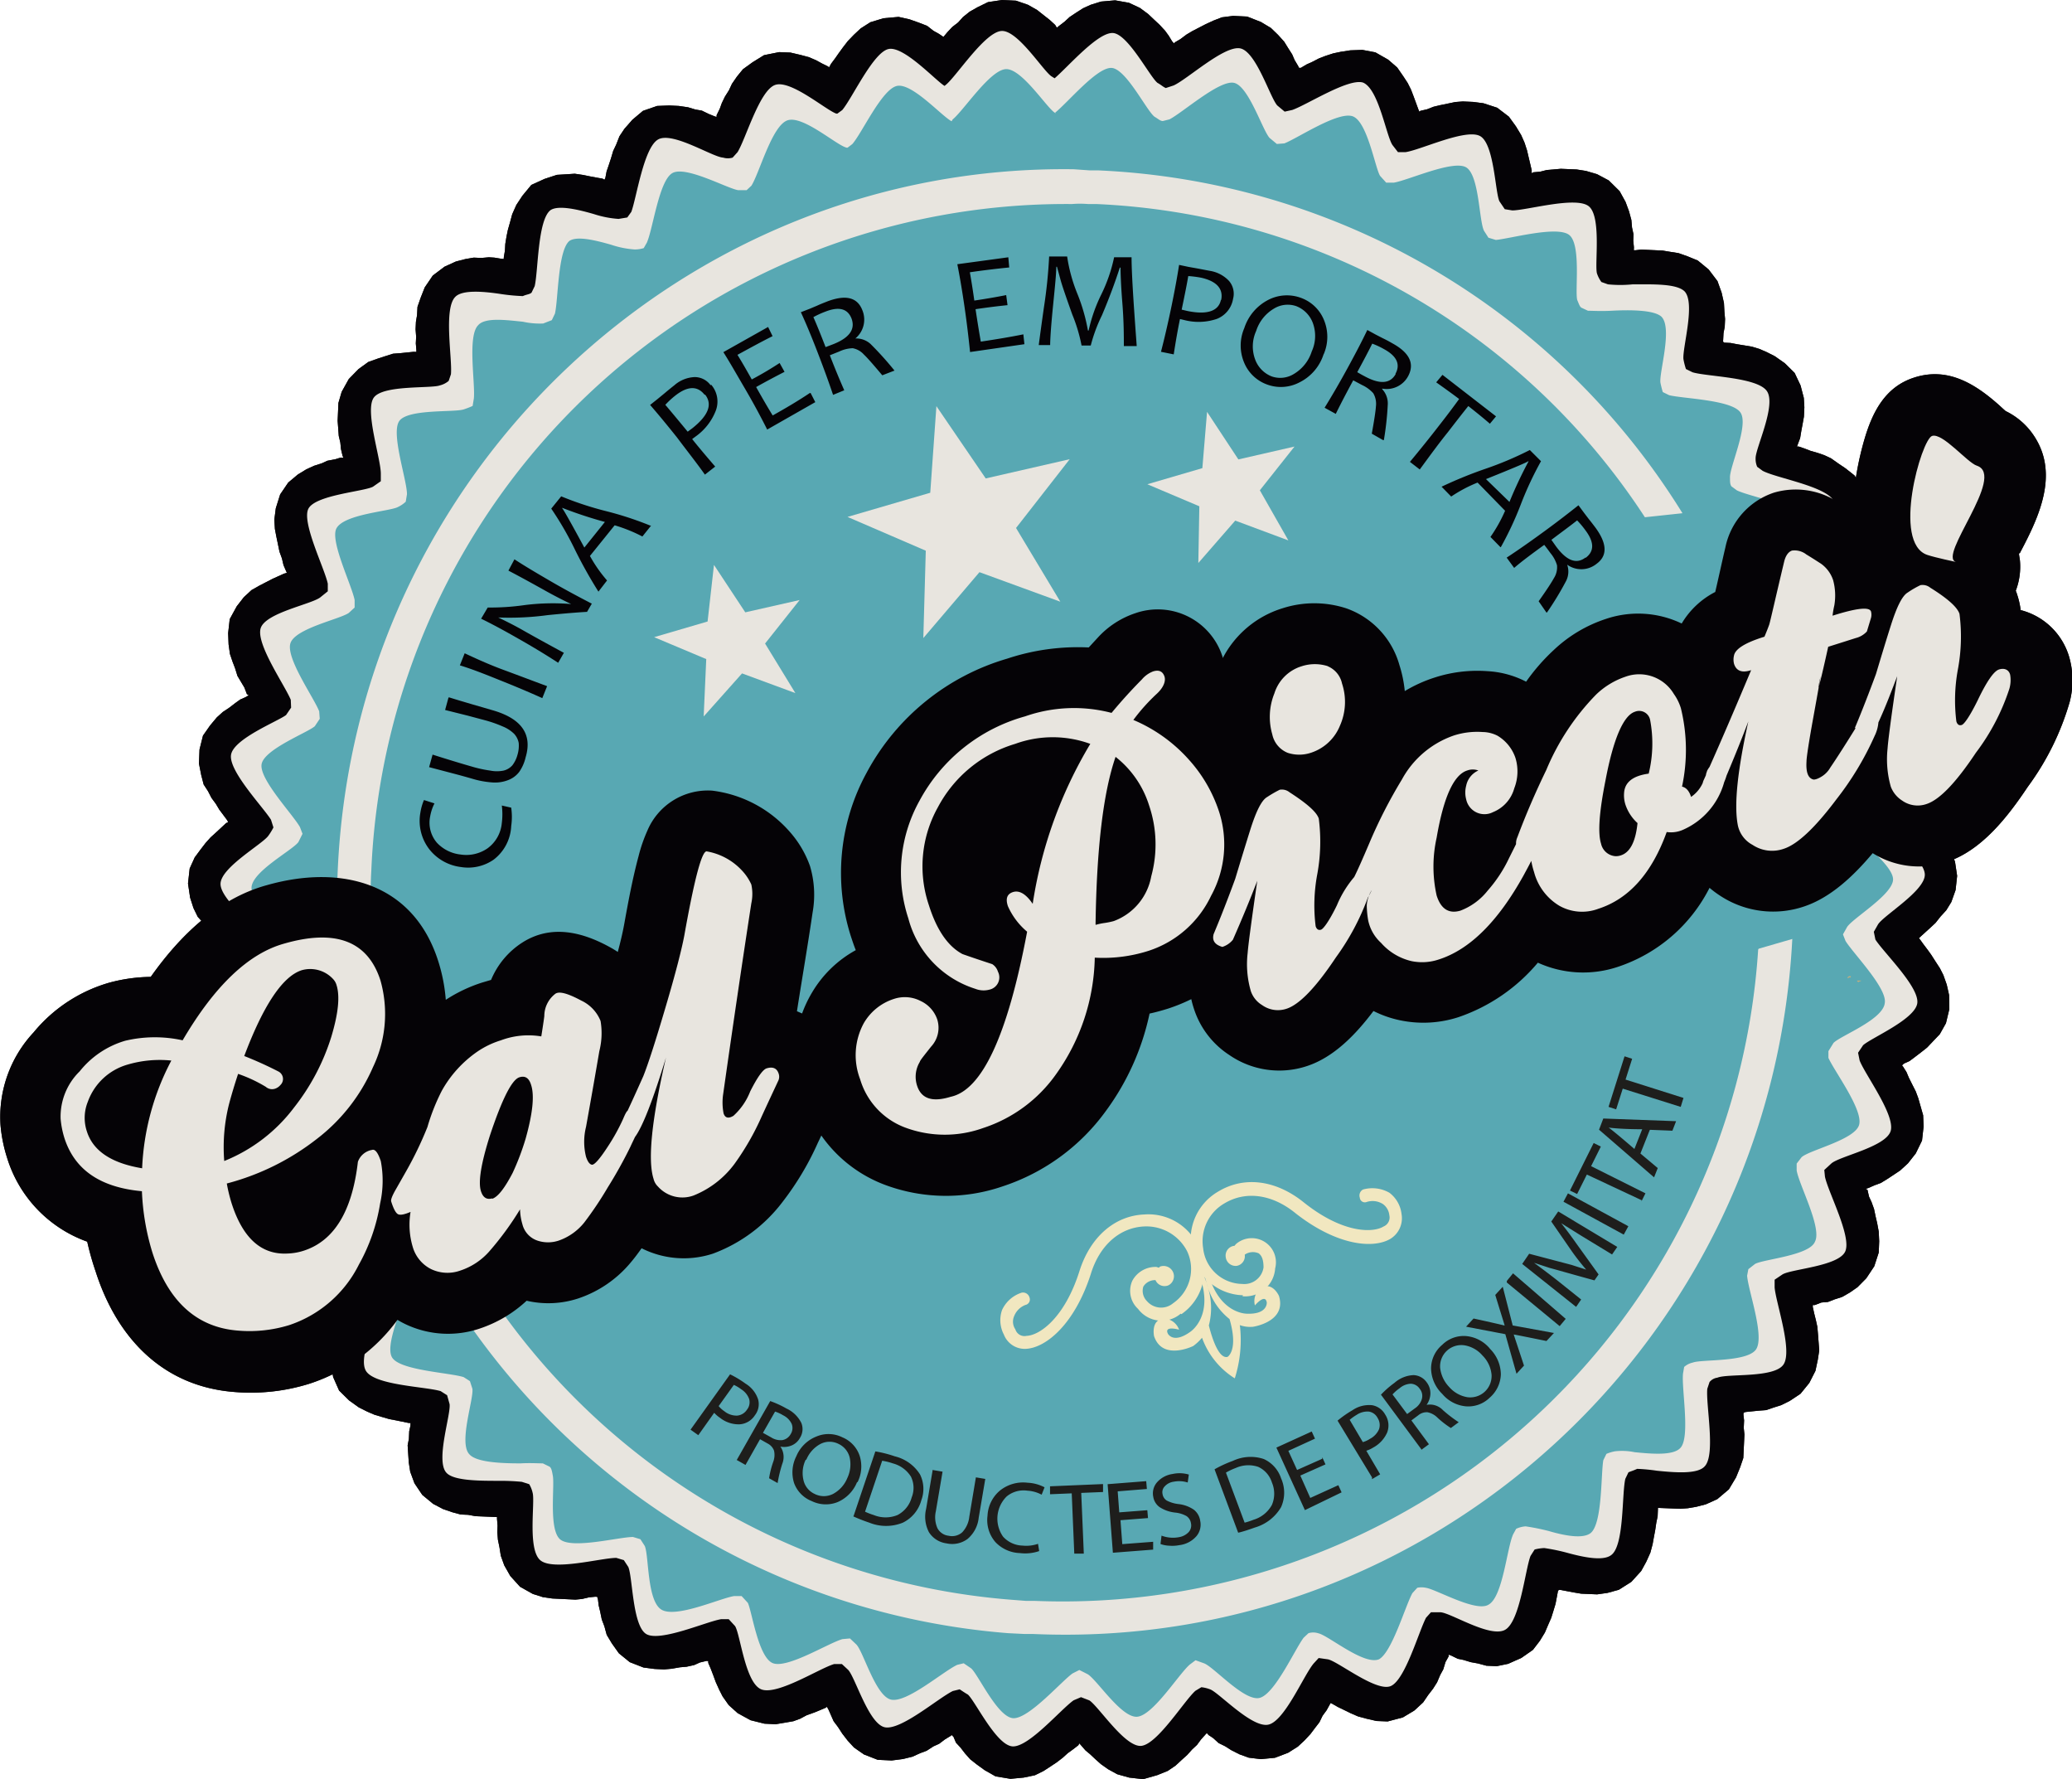 <svg xmlns="http://www.w3.org/2000/svg" viewBox="0 0 185.27 159.05"><defs><style>.cls-1{fill:#201e19;}.cls-1,.cls-2,.cls-3,.cls-4,.cls-7,.cls-8,.cls-9{fill-rule:evenodd;}.cls-2{fill:#f0e4be;}.cls-3{fill:#58a8b3;}.cls-4{fill:#f1e7c0;}.cls-5{fill:#c2ae7f;}.cls-6{fill:#352b1d;}.cls-11,.cls-7{fill:#1e1e1c;}.cls-10,.cls-8{fill:#050306;}.cls-9{fill:#e8e5df;}</style></defs><g id="Capa_2" data-name="Capa 2"><g id="Capa_1-2" data-name="Capa 1"><polygon class="cls-1" points="18.91 71.33 18.6 70.73 18.21 70.13 17.99 69.28 17.79 68.26 17.84 67 18.15 65.76 18.78 64.86 19.39 64.13 19.92 63.65 20.52 63.25 21.04 62.85 21.47 62.54 21.98 62.31 22.24 62.15 22.08 62.06 21.85 61.46 21.54 60.94 21.23 60.42 21.02 59.74 20.79 59.14 20.56 58.46 20.44 57.61 20.4 56.6 20.54 55.35 21.17 54.2 21.8 53.39 22.49 52.75 23.18 52.36 23.78 52.05 24.38 51.74 24.89 51.51 25.4 51.28 25.65 51.21 25.57 51.03 25.35 50.52 25.21 49.92 24.99 49.32 24.85 48.64 24.71 47.97 24.58 47.29 24.53 46.45 24.66 45.44 25.05 44.2 25.77 43.14 26.63 42.42 27.4 41.95 28.08 41.64 28.77 41.42 29.27 41.19 29.95 41.06 30.46 40.91 30.71 40.92 30.63 40.75 30.49 40.15 30.43 39.56 30.29 38.97 30.24 38.29 30.19 37.62 30.26 36.02 30.55 35.03 31.19 33.88 32.06 32.99 32.93 32.36 33.77 32.06 34.45 31.84 35.14 31.62 35.81 31.57 36.39 31.51 36.98 31.45 37.23 31.46 37.23 31.29 37.18 30.7 37.21 30.11 37.16 29.44 37.19 28.77 37.29 28.18 37.33 27.43 37.62 26.6 37.98 25.69 38.7 24.63 39.75 23.84 40.76 23.38 41.61 23.16 42.36 23.03 43.04 23.06 43.71 23 44.2 23.03 44.87 23.14 45.04 23.15 45.05 22.98 45.15 22.4 45.18 21.81 45.29 21.14 45.41 20.56 45.6 19.89 45.8 19.15 46.17 18.32 46.71 17.5 47.51 16.53 48.7 15.99 49.8 15.63 50.64 15.58 51.39 15.53 52.14 15.64 52.72 15.76 53.3 15.87 53.88 15.97 54.05 16.07 54.13 15.9 54.24 15.32 54.44 14.74 54.63 14.16 54.83 13.49 55.1 12.92 55.39 12.18 55.83 11.52 56.54 10.71 57.49 9.91 58.76 9.47 59.85 9.43 60.69 9.47 61.52 9.59 62.18 9.79 62.76 9.89 63.33 10.17 63.82 10.37 64.07 10.46 64.08 10.29 64.36 9.72 64.54 9.22 64.82 8.64 65.18 8.07 65.45 7.49 65.9 6.84 66.43 6.19 67.3 5.56 68.32 4.93 69.67 4.66 70.68 4.7 71.58 4.91 72.33 5.11 72.98 5.39 73.47 5.66 74.04 5.94 74.13 6.03 74.31 5.7 74.67 5.22 75.02 4.72 75.37 4.24 75.81 3.67 76.35 3.11 76.96 2.54 77.82 1.99 79 1.63 80.35 1.51 81.33 1.73 82.15 2.02 82.9 2.31 83.46 2.75 83.96 3.03 84.36 3.3 84.71 2.88 85.15 2.41 85.67 2.01 86.11 1.52 86.71 1.04 87.4 0.65 88.34 0.19 89.6 0 90.85 0.06 91.92 0.43 92.73 0.89 93.3 1.34 93.86 1.78 94.35 2.23 94.5 2.48 94.68 2.33 95.2 1.93 95.63 1.53 96.23 1.13 96.84 0.74 97.52 0.43 98.45 0.14 99.71 0.03 100.95 0.25 101.93 0.71 102.66 1.25 103.22 1.78 103.7 2.23 104.18 2.75 104.5 3.19 104.81 3.7 104.97 3.88 105.05 3.79 105.57 3.48 106.09 3.09 106.61 2.78 107.21 2.47 107.81 2.16 108.48 1.85 109.25 1.55 110.26 1.42 111.51 1.48 112.74 1.96 113.64 2.5 114.28 3.12 114.83 3.73 115.15 4.25 115.54 4.86 115.76 5.37 116.07 5.89 116.15 6.06 116.31 6.07 116.83 5.76 117.34 5.53 117.94 5.22 118.54 4.99 119.22 4.77 119.89 4.63 120.73 4.5 121.82 4.46 122.98 4.68 124.12 5.33 124.93 6.03 125.47 6.81 125.87 7.42 126.17 8.02 126.4 8.62 126.62 9.22 126.84 9.82 126.92 9.99 127 9.91 127.6 9.77 128.19 9.54 128.78 9.4 129.46 9.26 130.13 9.12 130.8 9.07 131.72 9.11 132.64 9.23 133.87 9.63 134.92 10.43 135.55 11.3 136.02 12.08 136.32 12.76 136.54 13.44 136.68 14.04 136.82 14.63 136.96 15.23 136.95 15.48 137.12 15.4 137.71 15.35 138.3 15.2 138.89 15.15 139.56 15.09 140.98 15.15 141.81 15.28 142.8 15.57 143.85 16.13 144.82 17.09 145.35 18.05 145.66 18.89 145.87 19.66 145.93 20.34 146.06 20.94 146.04 21.52 146.1 22.11 146.09 22.37 146.25 22.37 146.75 22.31 148.67 22.4 149.33 22.51 150.09 22.63 150.91 22.92 151.81 23.29 152.78 24.09 153.57 25.13 153.94 26.16 154.15 27.09 154.19 27.86 154.25 28.52 154.22 29.21 154.11 29.78 154.07 30.54 154.16 30.63 154.74 30.66 155.31 30.77 155.99 30.88 156.65 30.99 157.31 31.19 157.96 31.47 158.69 31.84 159.59 32.47 160.47 33.34 161 34.46 161.29 35.57 161.34 36.41 161.3 37.25 161.18 37.92 161.07 38.5 160.96 39.17 160.77 39.67 160.68 39.92 160.84 39.92 161.42 40.12 161.91 40.31 162.57 40.5 163.14 40.7 163.72 40.97 164.37 41.43 165.02 41.87 165.82 42.5 166.53 43.62 166.89 44.82 167.01 45.91 166.89 46.84 166.77 47.59 166.57 48.17 166.38 48.83 166.1 49.41 165.91 49.9 165.82 50.15 165.98 50.16 166.47 50.43 166.96 50.7 167.53 50.98 168.1 51.35 168.67 51.7 169.24 52.15 169.88 52.77 170.51 53.56 171.13 54.67 171.32 55.94 171.27 57.04 170.98 57.95 170.78 58.61 170.42 59.26 170.15 59.84 169.79 60.33 169.52 60.83 169.43 60.99 169.51 61.08 170 61.44 170.56 61.8 171.04 62.16 171.53 62.51 172.01 63.04 172.48 63.56 173.04 64.18 173.59 65.13 173.95 66.32 173.97 67.67 173.76 68.67 173.39 69.5 173.02 70.23 172.58 70.72 172.22 71.29 171.87 71.69 171.52 72.19 171.34 72.34 171.42 72.43 171.82 72.86 172.3 73.31 172.7 73.75 173.18 74.19 173.57 74.71 174.05 75.32 174.44 76.02 174.81 77.04 175 78.3 174.86 79.57 174.48 80.64 174.03 81.37 173.51 81.94 173.06 82.51 172.63 82.91 172.19 83.31 171.75 83.71 171.58 83.87 171.66 83.96 171.97 84.39 172.37 84.92 172.68 85.35 173.07 85.96 173.46 86.56 173.77 87.17 174.07 88.02 174.28 88.95 174.3 90.22 174 91.47 173.45 92.45 172.84 93.09 172.31 93.65 171.79 94.06 171.28 94.45 170.75 94.85 170.24 95.08 170.07 95.24 170.15 95.33 170.47 95.84 170.69 96.36 170.99 96.96 171.3 97.57 171.52 98.16 171.74 98.93 171.96 99.7 172 100.71 171.86 101.96 171.3 103.11 170.6 104 169.9 104.64 169.3 105.04 168.69 105.44 168.18 105.75 167.59 105.97 167.07 106.2 166.82 106.28 166.98 106.36 167.12 106.97 167.35 107.47 167.57 108.08 167.71 108.75 167.85 109.35 167.99 110.11 168.03 110.96 167.99 111.97 167.59 113.2 166.88 114.27 166.09 115.07 165.4 115.55 164.72 115.94 164.04 116.16 163.45 116.39 162.86 116.44 162.26 116.67 162.1 116.66 162.09 116.83 162.22 117.42 162.37 118.02 162.5 118.61 162.56 119.29 162.61 119.96 162.67 120.72 162.54 121.56 162.33 122.55 161.78 123.63 160.99 124.6 160.04 125.23 159.28 125.61 158.59 125.83 157.91 126.06 157.24 126.11 156.65 126.17 156.07 126.23 155.9 126.3 155.89 126.47 155.95 126.98 155.92 127.65 155.98 128.24 155.88 130.34 155.6 131.16 155.23 132.07 154.59 133.14 153.55 134.02 152.53 134.48 151.68 134.7 150.92 134.83 150.25 134.88 148.25 134.8 148.22 135.55 148.1 136.13 148 136.8 147.89 137.38 147.77 138.05 147.57 138.8 147.2 139.62 146.75 140.44 145.87 141.41 144.75 142.12 143.73 142.4 142.81 142.53 141.39 142.47 140.73 142.36 140.15 142.25 139.57 142.14 139.4 142.13 139.31 142.21 139.2 142.8 139.09 143.38 138.89 144.04 138.71 144.62 138.42 145.28 138.14 145.94 137.69 146.68 137.07 147.49 136.04 148.21 134.85 148.74 133.83 148.95 132.91 148.91 132.17 148.71 131.51 148.59 130.85 148.39 130.35 148.29 129.78 148.01 129.53 147.92 129.53 148.08 129.25 148.58 129.05 149.24 128.78 149.73 128.5 150.39 128.14 150.96 127.7 151.53 127.25 152.19 126.47 152.91 125.44 153.53 124.08 153.89 123.08 153.85 122.17 153.64 121.43 153.44 120.78 153.16 120.21 152.88 119.63 152.6 119.14 152.32 118.98 152.24 118.89 152.4 118.62 152.89 118.26 153.38 117.98 153.96 117.54 154.53 117.18 155.01 116.66 155.57 116.05 156.14 115.18 156.69 114 157.14 112.74 157.26 111.66 157.13 110.83 156.83 110.1 156.46 109.53 156.1 108.96 155.82 108.48 155.38 108.07 155.11 107.91 154.93 107.83 155.01 107.39 155.5 107.03 155.99 106.6 156.39 106.16 156.88 105.64 157.35 105.11 157.84 104.42 158.31 103.48 158.69 102.22 159.05 100.97 158.91 99.9 158.61 99.08 158.16 98.43 157.7 97.95 157.27 97.47 156.82 97.06 156.48 96.67 156.03 96.51 155.85 96.42 156.02 95.9 156.42 95.47 156.73 95.03 157.13 94.51 157.53 93.91 157.93 93.31 158.32 92.54 158.7 91.53 158.91 90.35 159.02 89.02 158.8 88.05 158.25 87.32 157.72 86.75 157.27 86.28 156.74 85.88 156.22 85.48 155.79 85.26 155.27 85.09 155.1 85.01 155.18 84.5 155.49 83.97 155.89 83.46 156.12 82.86 156.51 82.27 156.73 81.59 157.04 80.74 157.25 79.73 157.38 78.48 157.32 77.25 156.84 76.36 156.22 75.8 155.61 75.32 154.99 74.93 154.39 74.54 153.87 74.31 153.35 74.08 152.83 73.94 152.58 73.84 152.66 73.33 152.88 72.73 153.12 72.14 153.33 71.54 153.65 70.94 153.87 70.19 154 69.35 154.14 68.35 154.09 67.11 153.78 65.96 153.15 65.16 152.43 64.61 151.65 64.31 151.06 64 150.37 63.78 149.77 63.55 149.17 63.33 148.66 63.33 148.49 63.17 148.48 62.58 148.62 62.07 148.85 61.39 149 60.8 149.05 60.05 149.18 59.38 149.24 58.54 149.2 57.54 149.07 56.31 148.59 55.34 147.8 54.72 146.93 54.25 146.15 54.04 145.38 53.81 144.78 53.67 144.1 53.53 143.51 53.47 143 53.4 142.75 53.23 142.74 52.64 142.8 52.06 142.94 51.46 143 49.38 142.9 48.55 142.78 47.64 142.49 46.5 141.85 45.63 140.89 45.09 139.94 44.78 139.08 44.66 138.32 44.52 137.64 44.47 136.97 44.49 136.38 44.44 135.78 44.44 135.62 42.52 135.54 41.86 135.42 41.19 135.39 40.45 135.19 39.63 134.91 38.73 134.44 37.76 133.64 37.06 132.6 36.68 131.57 36.55 130.73 36.5 129.97 36.45 129.21 36.56 128.63 36.59 127.95 36.7 127.45 36.71 127.21 36.55 127.21 35.97 127.09 35.38 126.97 34.8 126.86 34.15 126.67 33.48 126.47 32.83 126.19 32.09 125.82 31.21 125.19 30.32 124.31 29.79 123.11 29.59 122.01 29.67 120.33 29.78 119.67 29.89 119 30 118.49 30.19 117.91 30.29 117.67 30.12 117.66 29.63 117.47 28.97 117.27 28.39 117 27.82 116.8 27.17 116.44 26.59 116.16 25.87 115.62 25.23 114.92 24.44 113.88 24.08 112.6 24.05 111.5 24.09 110.66 24.28 109.91 24.56 109.26 24.76 108.6 24.95 108.1 25.23 107.52 25.32 107.36 25.23 107.27 24.66 106.99 24.09 106.71 23.61 106.44 23.03 106.08 22.47 105.63 21.91 105.18 21.35 104.65 20.71 103.87 20.18 102.67 19.98 101.4 20.11 100.32 20.33 99.39 20.61 98.74 20.89 98.08 21.25 97.5 21.6 97.02 21.87 96.53 21.97 96.36 21.88 96.27 21.39 95.91 20.91 95.56 20.43 95.2 19.95 94.76 19.48 94.23 18.99 93.7 18.44 93.09 17.98 92.15 17.61 90.95 17.58 89.69 17.88 88.61 18.25 87.79 18.62 87.13 19.06 86.48 19.42 85.99 19.77 85.59 20.21 85.1 20.39 84.94 20.22 84.85 19.82 84.49 19.42 84.06 18.94 83.61 18.55 83.09 18.15 82.48 17.68 81.96 17.3 81.18 17 80.25 16.81 78.98 16.96 77.64 17.41 76.65 17.95 75.92 18.39 75.35 18.83 74.86 19.36 74.38 19.79 73.98 20.22 73.58 20.4 73.5 20.32 73.33 20 72.9 19.61 72.38 19.3 71.86 18.91 71.33 18.91 71.33"></polygon><path class="cls-2" d="M94.3,7c1.23-1.06,3.85-4.11,5.2-4.05s3.31,3.92,4,4.46c.33.18.5.36.74.46l.7-.23c1.21-.54,4.49-3.56,5.93-3.32s2.69,4.4,3.34,5.11l.66.55.68-.15c1.3-.45,5-2.85,6.32-2.45,1.42.57,2.08,4.8,2.65,5.6l.48.62.68,0c1.37-.2,5.45-2.16,6.69-1.42s1.32,5,1.7,5.81l.48.71.67.11c1.28,0,5.67-1.28,6.83-.38s.53,5.16.74,6a2.78,2.78,0,0,0,.4.78l.59.21a11.15,11.15,0,0,0,2.2,0c1.79,0,3.93-.08,4.65.63,1,1.07-.23,5.13-.1,6.08a6.52,6.52,0,0,0,.22.86l.59.29c1.26.39,5.76.43,6.64,1.67s-1,5.09-1,6a1.78,1.78,0,0,0,.14.78l.49.36c1.25.66,5.64,1.37,6.35,2.68s-1.75,4.89-1.88,5.82a1.6,1.6,0,0,0,0,.86l.49.45c1.08.73,5.27,2.12,5.71,3.6.45,1.3-2.41,4.5-2.7,5.44a3.15,3.15,0,0,0-.12.85l.31.44c1.07.9,5.06,3,5.33,4.43s-3.16,4.13-3.54,5a4.44,4.44,0,0,0-.29.84l.32.53c.89,1.07,4.51,3.71,4.52,5.16s-3.64,3.61-4.18,4.44l-.38.67.14.69c.71,1.14,4,4.29,3.74,5.73s-4.13,3.07-4.84,3.72l-.45.67.14.69c.45,1.21,3.18,4.85,2.78,6.29s-4.61,2.27-5.32,2.93l-.62.57.06.6c.28,1.38,2.39,5.33,1.82,6.67s-4.83,1.58-5.62,2.07l-.7.47,0,.69c.11,1.37,1.62,5.63.8,6.88s-5,.8-5.92,1.19a1.08,1.08,0,0,0-.7.39l-.2.6c-.14,1.45.76,5.85-.22,6.92-.63.74-2.66.57-4.27.41a16,16,0,0,0-1.78-.17c-.35.16-.6.23-.78.31l-.28.58c-.32,1.36-.09,5.91-1.24,6.8-.7.57-2.39.24-3.9-.17a17.36,17.36,0,0,0-2.11-.44,4.11,4.11,0,0,0-.86.13l-.37.58c-.48,1.27-.93,5.78-2.24,6.58s-4.87-1.5-5.81-1.55l-.85,0-.44.49c-.66,1.26-1.87,5.57-3.16,6.11s-4.67-2.18-5.6-2.39l-.84-.12-.45.49c-.9,1.07-2.61,5.19-4.07,5.47s-4.3-2.76-5.14-3.14a3.15,3.15,0,0,0-.83-.21l-.53.32c-1,.89-3.36,4.72-4.81,4.92s-3.84-3.52-4.67-4.06l-.75-.29L96,152c-1.14.8-4,4.19-5.45,4.12s-3.32-4-4-4.63c-.33-.19-.58-.37-.74-.47l-.61.15c-1.3.63-4.66,3.55-6.09,3.24s-2.61-4.39-3.26-5.12l-.57-.53-.69,0c-1.29.37-5,2.77-6.47,2.28s-1.91-4.88-2.39-5.67l-.57-.62-.68,0c-1.28.2-5.45,2.06-6.69,1.33s-1.22-5.11-1.61-6l-.4-.61-.67-.2c-1.36,0-5.67,1.2-6.81.2s-.45-5.15-.67-6a2.64,2.64,0,0,0-.31-.79l-.66-.21a19.84,19.84,0,0,0-2-.09c-1.79,0-4.09,0-4.74-.72-1-1.07.41-5.2.28-6.14l-.22-.79-.58-.37c-1.34-.4-5.76-.51-6.64-1.75s1.16-5.08,1.21-6a1.45,1.45,0,0,0-.14-.86l-.49-.36c-1.25-.66-5.64-1.45-6.25-2.85s1.91-4.79,2-5.73c0-.34,0-.6,0-.85l-.49-.45c-1.07-.82-5.34-2.29-5.7-3.68s2.58-4.51,2.87-5.44a2.42,2.42,0,0,0,.12-.85L25.64,95c-1-.91-5-3-5.16-4.51s3.17-4,3.62-4.89l.29-.76-.31-.61c-.81-1.06-4.43-3.79-4.36-5.25s3.73-3.51,4.27-4.26a5.27,5.27,0,0,0,.46-.75l-.22-.69c-.72-1.15-3.81-4.37-3.57-5.81s4.21-3,4.92-3.55l.45-.66L26,62.56c-.54-1.31-3.09-4.94-2.7-6.37S28,54,28.69,53.36l.62-.5,0-.68c-.29-1.38-2.32-5.41-1.75-6.67s5-1.57,5.79-2l.7-.49,0-.68c0-1.37-1.45-5.63-.63-6.79s5.14-.8,5.92-1.1a1.9,1.9,0,0,0,.78-.4l.2-.59c.14-1.36-.68-5.86.39-6.92.63-.66,2.57-.49,4.18-.24a17.42,17.42,0,0,0,1.86.17c.35-.16.61-.15.78-.31l.28-.58c.32-1.36.26-5.9,1.41-6.79.7-.48,2.47-.06,3.89.35a9.09,9.09,0,0,0,2.2.43l.78-.13.36-.5c.47-1.26,1.11-5.77,2.41-6.48s4.87,1.59,5.8,1.63a1.47,1.47,0,0,0,.85,0l.44-.49c.73-1.17,1.95-5.48,3.34-6s4.58,2.26,5.5,2.56h.08l.44-.32c.9-1.07,2.78-5.18,4.15-5.46s4.22,2.84,5,3.3l.19-.16c1-.9,3.43-4.64,4.89-4.75s3.75,3.6,4.49,4.06L94.3,7h0Z"></path><path class="cls-3" d="M93.93,10.92c1.21-1,3.68-4,5-4s3.17,3.84,3.9,4.38c.32.18.48.36.73.37l.59-.14c1.21-.62,4.42-3.5,5.75-3.28s2.57,4.24,3.2,4.94l.65.53.67-.05c1.19-.45,4.81-2.9,6.13-2.42s2,4.63,2.43,5.32l.56.62.67,0c1.25-.2,5.18-2,6.41-1.4s1.21,4.84,1.66,5.71l.4.61.65.19c1.27-.11,5.41-1.27,6.54-.46s.53,5,.74,5.83c.15.34.22.6.39.69l.57.28c.42,0,1.17,0,2.09,0,1.68-.09,3.85-.08,4.49.53,1,1.05-.22,5-.09,5.89.06.34.14.59.21.85l.57.27c1.24.31,5.58.42,6.37,1.55s-1,4.91-.93,5.85c0,.33,0,.58.13.75l.49.36c1.14.56,5.37,1.34,6.07,2.55s-1.72,4.71-1.85,5.55c0,.42,0,.67,0,.92l.49.36c1,.8,5.09,2.08,5.53,3.44s-2.37,4.43-2.57,5.27a1.57,1.57,0,0,0-.21.83l.31.43c1,.89,4.9,2.83,5.08,4.27s-2.94,4-3.39,4.8l-.2.76.3.6c.8,1,4.36,3.56,4.38,4.9s-3.58,3.45-4.11,4.27l-.37.66.22.6c.71,1.13,3.74,4.2,3.52,5.54-.16,1.51-4,2.94-4.59,3.58l-.46.73.06.6c.53,1.2,3.13,4.67,2.74,6s-4.44,2.25-5.14,2.89l-.44.57,0,.59c.19,1.27,2.28,5.14,1.64,6.38-.47,1.24-4.59,1.56-5.36,2l-.61.48-.1.58c.1,1.35,1.6,5.45.79,6.6s-4.89.86-5.65,1.17a1.6,1.6,0,0,0-.77.39l-.11.58c-.14,1.34.66,5.66-.21,6.63-.62.74-2.62.56-4.12.41a5.26,5.26,0,0,0-1.75-.08,4.32,4.32,0,0,0-.76.22l-.28.57c-.23,1.34-.08,5.63-1.13,6.51-.69.56-2.35.24-3.75-.17a17.59,17.59,0,0,0-2.07-.42,2.3,2.3,0,0,0-.84.22l-.28.49c-.55,1.23-.92,5.59-2.2,6.29-1.12.71-4.7-1.39-5.62-1.51a1.9,1.9,0,0,0-.75,0l-.44.49c-.64,1.16-1.82,5.3-3,5.92-1.36.53-4.5-2.13-5.41-2.34a1.42,1.42,0,0,0-.83-.12l-.43.4c-.81,1.06-2.57,5-3.92,5.37s-4.14-2.79-5-3.08l-.74-.28-.52.39c-1,.88-3.29,4.56-4.72,4.67s-3.61-3.35-4.43-3.82l-.73-.37-.6.31c-1,.72-3.85,4-5.27,4s-3.17-3.92-3.81-4.46l-.65-.45-.59.15c-1.28.61-4.5,3.42-5.9,3.1s-2.48-4.32-3.12-4.93l-.56-.53-.68.05c-1.27.36-4.88,2.64-6.19,2.17s-1.89-4.63-2.27-5.4l-.56-.62-.66,0c-1.26.2-5.19,2-6.5,1.22s-1.11-4.84-1.5-5.69l-.38-.61-.66-.19c-1.26,0-5.48,1.1-6.53.2s-.45-4.89-.66-5.74c-.07-.41-.14-.68-.3-.77l-.58-.27a18,18,0,0,0-2,0c-1.75,0-3.92-.1-4.55-.8-1-1,.38-4.94.26-5.86l-.23-.69-.56-.36c-1.24-.39-5.58-.59-6.37-1.71s1.15-4.92,1.1-5.84l0-.76-.49-.36c-1.22-.64-5.44-1.42-6-2.7-.69-1.29,1.79-4.71,1.92-5.55,0-.33,0-.58,0-.83l-.49-.45c-1.05-.71-5.07-2.24-5.52-3.52s2.54-4.34,2.83-5.26l.12-.75-.32-.52c-1-.88-4.79-3-5-4.35s3.09-3.89,3.46-4.72l.29-.74-.31-.61c-.78-1-4.18-3.62-4.19-5.06s3.65-3.37,4.19-4.1l.36-.74-.22-.6c-.63-1.12-3.66-4.28-3.43-5.62s4.14-2.84,4.75-3.4l.45-.66-.06-.67c-.44-1.19-3-4.75-2.56-6.08s4.43-2.16,5.21-2.72l.52-.48,0-.66C31.13,53,29.22,49.16,29.77,48c.64-1.31,4.83-1.55,5.52-1.94a2.16,2.16,0,0,0,.68-.47l.12-.67c0-1.26-1.44-5.35-.72-6.5s5-.79,5.82-1.09A5.74,5.74,0,0,0,42,37l.11-.67c.15-1.33-.58-5.57.38-6.53.61-.73,2.52-.48,4-.33a7.76,7.76,0,0,0,1.83.17l.77-.31.27-.57c.31-1.25.26-5.62,1.3-6.5.68-.48,2.34-.06,3.74.33a9,9,0,0,0,2.07.43,2.58,2.58,0,0,0,.83-.13l.28-.49c.55-1.23,1.08-5.51,2.28-6.2s4.7,1.47,5.7,1.6l.75-.06.43-.4c.73-1.14,1.83-5.29,3.19-5.82s4.41,2.21,5.32,2.42h.09l.43-.31c.88-1,2.64-4.93,4-5.21s4,2.71,4.87,3.16l.1-.16c1-.8,3.37-4.47,4.79-4.49s3.6,3.44,4.34,3.89l.08.09h0Z"></path><path class="cls-4" d="M95.86,18.24a8.52,8.52,0,0,1,1.42,0l.75,0a61.81,61.81,0,0,1,49.05,28l3.36-.36A64.78,64.78,0,0,0,98.17,15.23l-.75,0L96,15.13c-34.9-.47-64.21,27.23-65.8,62.65-.09,2-.09,4,0,6l3-.62c-.08-1.77-.1-3.54,0-5.3A62.18,62.18,0,0,1,95.86,18.24Zm61.35,66.63a62.31,62.31,0,0,1-64.76,58.24l-.75,0L90.28,143a62,62,0,0,1-48.44-30.4l-3.19.52A65,65,0,0,0,90.15,146l1.42.07.75,0c35.77,1.6,66.08-26.22,67.94-62.13l-3,.87Z"></path><path class="cls-5" d="M97.26,84.82l-.38-.12-.06-.21.45,0v.31Zm68.9,3-.13-.16.42,0-.29.13h0Z"></path><path class="cls-5" d="M165.31,87.47l-.14-.07.15-.13.17,0,0,0v.11l-.21,0ZM85.84,83.92l-.23-.29s.09-.17.17-.17.09.05.14.15l.73.07-.81.24Zm13.24.56,0-.31-.38,0v-.32l.62.2-.27.45ZM87.68,84l0-.31h.11c0,.09,0,.19,0,.29l-.06,0h0Z"></path><path class="cls-6" d="M164.51,57.8l-.35,0,.09-.35.21.11,0,.26ZM130.74,56,130.6,56l-.25,0h0l.05-.36,0-.21.4.33a1.66,1.66,0,0,1-.12.33h0Z"></path><path class="cls-7" d="M118.7,68.68a8,8,0,0,1-.81.63l.29.34c.17-.32.34-.65.52-1Z"></path><path class="cls-7" d="M180.53,49.46c0,.2.06.41.08.61a6,6,0,0,1-.37,2.74,3.52,3.52,0,0,1,.15.42,7.11,7.11,0,0,1,.29,1.31A6.09,6.09,0,0,1,185,58.67a7.57,7.57,0,0,1,.06,4.09,24,24,0,0,1-3.74,7.57c-1.77,2.65-4.14,5.74-7.3,6.74a7.8,7.8,0,0,1-6.57-.8c-1.68,2-3.76,4-6.21,4.79a8.62,8.62,0,0,1-7.3-.9,9.34,9.34,0,0,1-1.08-.79,14.19,14.19,0,0,1-8.19,7.06,9.78,9.78,0,0,1-7.16-.37,16,16,0,0,1-7.1,4.87,10.15,10.15,0,0,1-5.27.27,9.64,9.64,0,0,1-2.33-.82c-1.58,2.1-3.56,4.16-6,4.94a7.86,7.86,0,0,1-6.88-1,7.77,7.77,0,0,1-3.16-4.1,8.5,8.5,0,0,1-.25-.9,15.78,15.78,0,0,1-2.09.85c-.54.17-1.09.32-1.64.44a22.56,22.56,0,0,1-3.88,8.67,18.52,18.52,0,0,1-9.27,6.78,15.59,15.59,0,0,1-10.46-.12,12.14,12.14,0,0,1-5.74-4.43c-.1.21-.2.43-.3.63a25.64,25.64,0,0,1-3.17,5.31,13.83,13.83,0,0,1-6.22,4.62,8.38,8.38,0,0,1-6.38-.48c-.3.42-.6.83-.93,1.22a10.38,10.38,0,0,1-4.78,3.28,8.56,8.56,0,0,1-4.57.19,11.47,11.47,0,0,1-4.23,2.5,8.85,8.85,0,0,1-6.68-.44c-.22-.11-.43-.22-.64-.35a15.73,15.73,0,0,1-7.91,5.72,17.59,17.59,0,0,1-6.65.73c-6.44-.49-10.53-4.85-12.43-10.78A25,25,0,0,1,7.8,111a11.57,11.57,0,0,1-7.17-7.51,13.32,13.32,0,0,1-.58-2.86A11.06,11.06,0,0,1,3,92.3a13.62,13.62,0,0,1,6.8-4.46,14.78,14.78,0,0,1,3.68-.51c2.59-3.66,6-7,10.38-8.2C30.51,77.24,37,78.91,39.21,86a15.18,15.18,0,0,1,.65,3.38,13.44,13.44,0,0,1,3.27-1.55l.78-.23a7.27,7.27,0,0,1,2.81-3.35c2.59-1.64,5.39-.93,7.88.46.22.12.43.25.64.39.22-.82.42-1.64.57-2.46.37-2.05.75-4.1,1.29-6.11a13.71,13.71,0,0,1,.78-2.26,5.87,5.87,0,0,1,5.8-3.59,11,11,0,0,1,7,3.75,9.33,9.33,0,0,1,1.75,3,9,9,0,0,1,.23,4.14c-.44,3-.94,5.89-1.4,8.83l.46.2a11,11,0,0,1,.87-1.84,10.29,10.29,0,0,1,3.93-3.82c-.15-.37-.28-.76-.41-1.15a18.65,18.65,0,0,1,1.38-14.71A20.9,20.9,0,0,1,90.06,58.88a20.05,20.05,0,0,1,7.29-1l.83-.9a7.92,7.92,0,0,1,3.33-2.16,6.08,6.08,0,0,1,7.82,3.94l0,.08a9,9,0,0,1,5.34-4.46,9.25,9.25,0,0,1,5.7,0,7.53,7.53,0,0,1,4.76,5.07,11.22,11.22,0,0,1,.48,2.33,12.67,12.67,0,0,1,2.7-1.22A12.34,12.34,0,0,1,133,60a8.5,8.5,0,0,1,3.46.94,17.73,17.73,0,0,1,2.48-2.84,12.39,12.39,0,0,1,4.65-2.77,9,9,0,0,1,6.78.41,7.45,7.45,0,0,1,3-2.82c.31-1.32.59-2.64.91-4a6.54,6.54,0,0,1,4.34-4.88,6.93,6.93,0,0,1,5.75.86c.43.26.87.52,1.29.81,0-.6.06-1.18.12-1.75a27.37,27.37,0,0,1,.95-4.75c.72-2.42,1.86-4.64,4.44-5.46,2.9-.93,5.28.46,7.4,2.31.26.22.51.47.77.69a6.35,6.35,0,0,1,2.31,1.9c2.39,3.21,1,6.83-.63,10l-.42.81h0Z"></path><path class="cls-4" d="M118.72,59.56A2.16,2.16,0,0,1,120,61.11a5.22,5.22,0,0,1-.19,3.77,4.19,4.19,0,0,1-2.61,2.42,3.31,3.31,0,0,1-2.06,0,2.28,2.28,0,0,1-1.38-1.66,5.59,5.59,0,0,1,.19-3.65,3.68,3.68,0,0,1,2.44-2.43,3.81,3.81,0,0,1,2.36,0h0Z"></path><path class="cls-4" d="M176.76,41.63c2.67.88-3.58,8.16-1.85,8.61,0,0-1.85-.39-2.57-.63-3.2-1.06-.53-10.34.42-10.64s3.14,2.38,4,2.66Z"></path><path class="cls-4" d="M56.1,99.33c.39-.83.86-1.87,1.42-3.12q.66-1.65,2-6.2c.89-3,1.44-5.16,1.67-6.39q1.35-7.58,2-7.51a5.59,5.59,0,0,1,3.18,1.74,4.51,4.51,0,0,1,.81,1.22,3.93,3.93,0,0,1,0,1.68q-1.23,8-2.53,17.15a5.08,5.08,0,0,0,.05,1.63c.13.41.43.49.88.22a5.75,5.75,0,0,0,1.5-2.18c.64-1.27,1.13-1.95,1.46-2.06.57-.18.92,0,1.07.43a.85.85,0,0,1,0,.63c-.5,1.07-1,2.14-1.5,3.23A23.42,23.42,0,0,1,65.71,104,8.46,8.46,0,0,1,62,106.88a2.93,2.93,0,0,1-3.17-.81,1.39,1.39,0,0,1-.39-.68q-.81-2.53,1.11-10.85c-1.17,3.83-2.1,6.2-2.77,7.1-.14.3-.29.6-.43.91a40,40,0,0,1-2,3.59,31.55,31.55,0,0,1-2.11,3.15,5.06,5.06,0,0,1-2.27,1.61,3,3,0,0,1-1.93,0,2.07,2.07,0,0,1-1.33-1.46,5.15,5.15,0,0,1-.21-1.33,27,27,0,0,1-2.75,3.76,5.91,5.91,0,0,1-2.58,1.71,3.4,3.4,0,0,1-2.63-.13,3.21,3.21,0,0,1-1.64-2,6.91,6.91,0,0,1-.19-3.11q-.82.35-1.11.21c-.2-.09-.41-.47-.62-1.14-.05-.15.08-.5.4-1.06s.62-1.09.91-1.6a32.52,32.52,0,0,0,1.93-4,18.19,18.19,0,0,1,1.29-3.25A10.38,10.38,0,0,1,42.7,94a7.79,7.79,0,0,1,2.09-1,7,7,0,0,1,3.61-.35c.19-1.19.27-1.79.27-1.82a2.51,2.51,0,0,1,1-2c.37-.24,1.15,0,2.31.62a3.42,3.42,0,0,1,1.72,1.82,6.54,6.54,0,0,1-.11,2.7c-.26,1.52-.65,3.78-1.19,6.77a5.51,5.51,0,0,0,0,2.67c.14.42.31.67.52.71s.67-.46,1.37-1.53a17.92,17.92,0,0,0,1.43-2.57c.19-.46.33-.7.4-.72h0ZM44,107.17c.54-.17,1.15-1,1.84-2.32A22.53,22.53,0,0,0,47,101.79c.63-2.25.8-3.85.49-4.8-.19-.63-.54-.85-1.06-.68q-1,.33-2.62,5.19c-.8,2.52-1.07,4.19-.8,5q.27.84,1,.63Z"></path><path class="cls-4" d="M33.35,95.4a16.24,16.24,0,0,1-5,6.4,22.2,22.2,0,0,1-8.07,4,14.29,14.29,0,0,0,.43,1.77q1.5,4.68,5,4.49a5.2,5.2,0,0,0,1.41-.24q4.11-1.3,4.88-7.95a1.62,1.62,0,0,1,1.26-1.07c.28-.1.54.25.79,1a9.34,9.34,0,0,1-.06,3.78,16.51,16.51,0,0,1-1.9,5.47,10.76,10.76,0,0,1-6.23,5.41,12.07,12.07,0,0,1-4.59.49c-3.69-.29-6.25-2.62-7.65-7a21.48,21.48,0,0,1-.93-5.46c-3.72-.34-6-1.91-6.92-4.72a8.07,8.07,0,0,1-.35-1.76,5.65,5.65,0,0,1,1.7-4.23,8.13,8.13,0,0,1,4.07-2.74A11.5,11.5,0,0,1,16.33,93c2.85-4.86,5.88-7.75,9.06-8.64q6.93-2,8.63,3.29a11,11,0,0,1-.67,7.75Zm-20.64,9a22.63,22.63,0,0,1,2.61-9.59,10.14,10.14,0,0,0-3.91.36A5.33,5.33,0,0,0,7.85,98.5a3.83,3.83,0,0,0-.08,2.65q.83,2.61,4.94,3.29Zm9.12-10c1.06.42,2.08.88,3.07,1.39A.75.75,0,0,1,25.07,97a1.07,1.07,0,0,1-.49.33.85.85,0,0,1-.81-.17A12.75,12.75,0,0,0,21.29,96c-.3.91-.57,1.8-.8,2.66a15.75,15.75,0,0,0-.44,5.13A14.65,14.65,0,0,0,26.3,99a19.62,19.62,0,0,0,3.32-6.3c.63-2.09.79-3.63.47-4.64a1.29,1.29,0,0,0-.3-.53,2.78,2.78,0,0,0-2.8-.8c-1.71.54-3.44,3.12-5.16,7.7Z"></path><path class="cls-4" d="M165.84,65.11c.34-.8,1-2.41,1.9-4.85.44-1.46.88-2.93,1.35-4.4.52-1.63,1-2.6,1.49-2.89a8.34,8.34,0,0,1,1.14-.66,1.09,1.09,0,0,1,.88.23q2.33,1.45,2.61,2.34a15.94,15.94,0,0,1-.15,5,15.15,15.15,0,0,0-.13,4.61c.09.29.25.39.48.32s.75-.83,1.42-2.19c.81-1.7,1.45-2.62,1.91-2.77s.88,0,1,.47a2.8,2.8,0,0,1-.07,1.25,19.39,19.39,0,0,1-3,5.73c-1.79,2.69-3.26,4.21-4.42,4.58a2.4,2.4,0,0,1-2.18-.32,2.52,2.52,0,0,1-1-1.23,8.94,8.94,0,0,1-.29-3.42q.07-1.09.86-6.46c-.49,1.28-1,2.65-1.68,4.13a3.39,3.39,0,0,1-.34,1.21,26.91,26.91,0,0,1-3.41,5.66q-2.88,3.84-4.72,4.43a3.14,3.14,0,0,1-2.78-.35,2.57,2.57,0,0,1-1.33-1.81c-.34-1.84,0-4.92.95-9.23q-.78,2.07-1.95,4.85a5.27,5.27,0,0,1-.21.58,6.55,6.55,0,0,1-3.64,4.24,2.65,2.65,0,0,1-1.5.22q-2,5.53-6.11,6.86a4.13,4.13,0,0,1-3.51-.28,5,5,0,0,1-2.24-3,7.39,7.39,0,0,1-.25-1c-.2.4-.44.84-.7,1.32q-3.42,6.16-7.56,7.49a4.68,4.68,0,0,1-2.45.15,5.19,5.19,0,0,1-2.72-1.63,3.76,3.76,0,0,1-1.15-2,8.47,8.47,0,0,1-.13-1.35,2.88,2.88,0,0,1,.45-1.37c-.12.26-.24.48-.35.67a21.83,21.83,0,0,1-2.86,5.35c-1.79,2.69-3.27,4.22-4.42,4.59a2.43,2.43,0,0,1-2.18-.33,2.34,2.34,0,0,1-1-1.23,8.57,8.57,0,0,1-.29-3.42q.08-1.09.86-6.46c-.62,1.61-1.34,3.36-2.18,5.27a2,2,0,0,1-.94.64c-.67-.19-.94-.57-.78-1.15.32-.76,1-2.4,1.93-4.94.44-1.46.89-2.93,1.35-4.4.52-1.64,1-2.61,1.49-2.9a10.72,10.72,0,0,1,1.14-.66,1.09,1.09,0,0,1,.88.23c1.55,1,2.42,1.76,2.61,2.35a16.07,16.07,0,0,1-.14,5,15,15,0,0,0-.14,4.62c.09.28.26.38.48.31s.76-.82,1.42-2.18a9.47,9.47,0,0,1,1.55-2.53c.32-.64.76-1.64,1.34-3a43.61,43.61,0,0,1,2.92-5.71A8.4,8.4,0,0,1,130,65.75a6.78,6.78,0,0,1,2.56-.31,3,3,0,0,1,1.34.33,3.69,3.69,0,0,1,1.61,2,4.13,4.13,0,0,1-.11,2.7,3.21,3.21,0,0,1-1.9,2.13,1.67,1.67,0,0,1-2.4-1.14,2.39,2.39,0,0,1,0-1.22,1.9,1.9,0,0,1,1.09-1.36,1.45,1.45,0,0,0-1,0q-1.8.57-2.73,6a11.86,11.86,0,0,0,0,5.18c.38,1.2,1.09,1.65,2.12,1.35a5.67,5.67,0,0,0,2.44-1.79,12.33,12.33,0,0,0,1.91-2.9l.63-1.26a1.31,1.31,0,0,1,.12-.62c.75-2,1.61-4,2.58-6a21.4,21.4,0,0,1,4.45-6.74,7,7,0,0,1,2.62-1.6,3.6,3.6,0,0,1,4.34,1.54,4.37,4.37,0,0,1,.63,1.28,15.63,15.63,0,0,1,.1,7c.37.08.64.39.81.92A3,3,0,0,0,152.25,70a1.34,1.34,0,0,1,.12-.33l.17-.38c0-.12.07-.25.1-.38a2.33,2.33,0,0,1,.22-.35q1.59-3.57,3.72-8.65c-.82.27-1.33.07-1.53-.57a1.53,1.53,0,0,1,0-.75c.12-.58,1-1.14,2.72-1.67.19-.45.33-.81.42-1.06s.53-2.25,1.34-5.64c.13-.54.37-.88.7-1a1.71,1.71,0,0,1,1.29.35c.45.27.9.56,1.33.84a2.94,2.94,0,0,1,1.06,1.45,5.25,5.25,0,0,1,.11,2.25,7.86,7.86,0,0,0-.16.93c2.15-.68,3.3-.81,3.44-.37a1.14,1.14,0,0,1,0,.56l-.37,1.22a2,2,0,0,1-1,.59l-1.1.35-1.36.43q-.66,3-.87,3.66h0a6.62,6.62,0,0,1,.19-1h0s-.2,1.18-.63,3.54-.63,3.71-.63,4.06c-.06,1,.16,1.51.64,1.61.16,0,.4-.07.76-.3a2.21,2.21,0,0,0,.72-.76c.68-1,1.44-2.2,2.29-3.57h0ZM144.35,76.53a1.32,1.32,0,0,0,.57-.06c.83-.26,1.33-1.22,1.5-2.89a3.89,3.89,0,0,1-1.08-1.65,2.74,2.74,0,0,1-.12-1.05c.06-.95.79-1.53,2.2-1.72a11.33,11.33,0,0,0,.13-4.79,1,1,0,0,0-1.37-.74c-1,.33-1.91,2.36-2.62,6.12q-.85,4.25-.4,5.67a1.42,1.42,0,0,0,1.2,1.11h0Z"></path><path class="cls-4" d="M91.83,83.28A6.28,6.28,0,0,1,90.12,81c-.22-.67-.07-1.08.45-1.25s1.07.11,1.62.84l.15.21A39.28,39.28,0,0,1,97.49,66.5a9.8,9.8,0,0,0-6.72,0,11.55,11.55,0,0,0-6.91,5.67,10.82,10.82,0,0,0-.8,8.76q1.05,3.32,3,4.36c.9.32,1.78.61,2.66.9a1.21,1.21,0,0,1,.51.67,1.12,1.12,0,0,1-.76,1.61,2,2,0,0,1-1.25-.07,9,9,0,0,1-6-6.3,13.16,13.16,0,0,1,1-10.52,15.38,15.38,0,0,1,9.44-7.54,13.26,13.26,0,0,1,7.73-.31c.83-1,1.73-2,2.72-3a2.45,2.45,0,0,1,1-.71c.52-.16.84,0,1,.42s-.06,1-.64,1.55a17.07,17.07,0,0,0-2.13,2.37,13.85,13.85,0,0,1,5,3.59A12.93,12.93,0,0,1,109,72.55a9.53,9.53,0,0,1-.71,7.53A9.4,9.4,0,0,1,102.7,85a13.3,13.3,0,0,1-4.81.61A18.49,18.49,0,0,1,94.45,96a12.87,12.87,0,0,1-6.54,4.84,10.14,10.14,0,0,1-6.86,0,6.62,6.62,0,0,1-4.14-4.36,6,6,0,0,1,.32-5,4.8,4.8,0,0,1,2.7-2.18,3.08,3.08,0,0,1,2.4.19,2.82,2.82,0,0,1,1.48,1.66,2.48,2.48,0,0,1-.56,2.42c-.63.8-1,1.25-1,1.35A2.57,2.57,0,0,0,82,97.05c.38,1.18,1.37,1.5,3,1q4.23-.89,6.84-14.75h0ZM98,82.67a5.65,5.65,0,0,1,.77-.16,6.63,6.63,0,0,0,.82-.17,5.26,5.26,0,0,0,3.35-4,10.81,10.81,0,0,0-.19-6.33,8.9,8.9,0,0,0-3-4.35q-1.65,4.77-1.79,15Z"></path><polygon class="cls-8" points="18.91 71.33 18.6 70.73 18.21 70.13 17.99 69.28 17.79 68.26 17.84 67 18.15 65.76 18.78 64.86 19.39 64.13 19.92 63.65 20.52 63.25 21.04 62.85 21.47 62.54 21.98 62.31 22.24 62.15 22.08 62.06 21.85 61.46 21.54 60.94 21.23 60.42 21.02 59.74 20.79 59.14 20.56 58.46 20.44 57.61 20.4 56.6 20.54 55.35 21.17 54.2 21.8 53.39 22.49 52.75 23.18 52.36 23.78 52.05 24.38 51.74 24.89 51.51 25.4 51.28 25.65 51.21 25.57 51.03 25.35 50.52 25.21 49.92 24.99 49.32 24.85 48.64 24.71 47.97 24.58 47.29 24.53 46.45 24.66 45.44 25.05 44.2 25.77 43.14 26.63 42.42 27.4 41.95 28.08 41.64 28.77 41.42 29.27 41.19 29.95 41.06 30.46 40.91 30.71 40.92 30.63 40.75 30.49 40.15 30.43 39.56 30.29 38.97 30.24 38.29 30.19 37.62 30.26 36.02 30.55 35.03 31.19 33.88 32.06 32.99 32.93 32.36 33.77 32.06 34.45 31.84 35.14 31.62 35.81 31.57 36.39 31.51 36.98 31.45 37.23 31.46 37.23 31.29 37.18 30.7 37.21 30.11 37.16 29.44 37.19 28.77 37.29 28.18 37.33 27.43 37.62 26.6 37.98 25.69 38.7 24.63 39.75 23.84 40.76 23.38 41.61 23.16 42.36 23.03 43.04 23.06 43.71 23 44.2 23.03 44.87 23.14 45.04 23.15 45.05 22.98 45.15 22.4 45.18 21.81 45.29 21.14 45.41 20.56 45.6 19.89 45.8 19.15 46.17 18.32 46.71 17.5 47.51 16.53 48.7 15.99 49.8 15.63 50.64 15.58 51.39 15.53 52.14 15.64 52.72 15.76 53.3 15.87 53.88 15.97 54.05 16.07 54.13 15.9 54.24 15.32 54.44 14.74 54.63 14.16 54.83 13.49 55.1 12.92 55.39 12.18 55.83 11.52 56.54 10.71 57.49 9.91 58.76 9.47 59.85 9.43 60.69 9.47 61.52 9.59 62.18 9.79 62.76 9.89 63.33 10.17 63.82 10.37 64.07 10.46 64.08 10.29 64.36 9.72 64.54 9.22 64.82 8.64 65.18 8.07 65.45 7.49 65.9 6.84 66.43 6.19 67.3 5.56 68.32 4.93 69.67 4.66 70.68 4.7 71.58 4.91 72.33 5.11 72.98 5.39 73.47 5.66 74.04 5.94 74.13 6.03 74.31 5.7 74.67 5.22 75.02 4.72 75.37 4.24 75.81 3.67 76.35 3.11 76.96 2.54 77.82 1.99 79 1.63 80.35 1.51 81.33 1.73 82.15 2.02 82.9 2.31 83.46 2.75 83.96 3.03 84.36 3.3 84.71 2.88 85.15 2.41 85.67 2.01 86.11 1.52 86.71 1.04 87.4 0.65 88.34 0.19 89.6 0 90.85 0.06 91.92 0.43 92.73 0.89 93.3 1.34 93.86 1.78 94.35 2.23 94.5 2.48 94.68 2.33 95.2 1.93 95.63 1.53 96.23 1.13 96.84 0.74 97.52 0.43 98.45 0.14 99.71 0.03 100.95 0.25 101.93 0.71 102.66 1.25 103.22 1.78 103.7 2.23 104.18 2.75 104.5 3.19 104.81 3.7 104.97 3.88 105.05 3.79 105.57 3.48 106.09 3.09 106.61 2.78 107.21 2.47 107.81 2.16 108.48 1.85 109.25 1.55 110.26 1.42 111.51 1.48 112.74 1.96 113.64 2.5 114.28 3.12 114.83 3.73 115.15 4.25 115.54 4.86 115.76 5.37 116.07 5.89 116.15 6.06 116.31 6.07 116.83 5.76 117.34 5.53 117.94 5.22 118.54 4.99 119.22 4.77 119.89 4.63 120.73 4.5 121.82 4.46 122.98 4.68 124.12 5.33 124.93 6.03 125.47 6.81 125.87 7.42 126.17 8.02 126.4 8.62 126.62 9.22 126.84 9.82 126.92 9.99 127 9.91 127.6 9.77 128.19 9.54 128.78 9.4 129.46 9.26 130.13 9.12 130.8 9.07 131.72 9.11 132.64 9.23 133.87 9.63 134.92 10.43 135.55 11.3 136.02 12.08 136.32 12.76 136.54 13.44 136.68 14.04 136.82 14.63 136.96 15.23 136.95 15.48 137.12 15.4 137.71 15.35 138.3 15.2 138.89 15.15 139.56 15.09 140.98 15.15 141.81 15.28 142.8 15.57 143.85 16.13 144.82 17.09 145.35 18.05 145.66 18.89 145.87 19.66 145.93 20.34 146.06 20.94 146.04 21.52 146.1 22.11 146.09 22.37 146.25 22.37 146.75 22.31 148.67 22.4 149.33 22.51 150.09 22.63 150.91 22.92 151.81 23.29 152.78 24.09 153.57 25.13 153.94 26.16 154.15 27.09 154.19 27.86 154.25 28.52 154.22 29.21 154.11 29.78 154.07 30.54 154.16 30.63 154.74 30.66 155.31 30.77 155.99 30.88 156.65 30.99 157.31 31.19 157.96 31.47 158.69 31.84 159.59 32.47 160.47 33.34 161 34.46 161.29 35.57 161.34 36.41 161.3 37.25 161.18 37.92 161.07 38.5 160.96 39.17 160.77 39.67 160.68 39.92 160.84 39.92 161.42 40.12 161.91 40.31 162.57 40.5 163.14 40.7 163.72 40.97 164.37 41.43 165.02 41.87 165.82 42.5 166.53 43.62 166.89 44.82 167.01 45.91 166.89 46.84 166.77 47.59 166.57 48.17 166.38 48.83 166.1 49.41 165.91 49.9 165.82 50.15 165.98 50.16 166.47 50.43 166.96 50.7 167.53 50.98 168.1 51.35 168.67 51.7 169.24 52.15 169.88 52.77 170.51 53.56 171.13 54.67 171.32 55.94 171.27 57.04 170.98 57.95 170.78 58.61 170.42 59.26 170.15 59.84 169.79 60.33 169.52 60.83 169.43 60.99 169.51 61.08 170 61.44 170.56 61.8 171.04 62.16 171.53 62.51 172.01 63.04 172.48 63.56 173.04 64.18 173.59 65.13 173.95 66.32 173.97 67.67 173.76 68.67 173.39 69.5 173.02 70.23 172.58 70.72 172.22 71.29 171.87 71.69 171.52 72.19 171.34 72.34 171.42 72.43 171.82 72.86 172.3 73.31 172.7 73.75 173.18 74.19 173.57 74.71 174.05 75.32 174.44 76.02 174.81 77.04 175 78.3 174.86 79.57 174.48 80.64 174.03 81.37 173.51 81.94 173.06 82.51 172.63 82.91 172.19 83.31 171.75 83.71 171.58 83.87 171.66 83.96 171.97 84.39 172.37 84.92 172.68 85.35 173.07 85.96 173.46 86.56 173.77 87.17 174.07 88.02 174.28 88.95 174.3 90.22 174 91.47 173.45 92.45 172.84 93.09 172.31 93.65 171.79 94.06 171.28 94.45 170.75 94.85 170.24 95.08 170.07 95.24 170.15 95.33 170.47 95.84 170.69 96.36 170.99 96.96 171.3 97.57 171.52 98.16 171.74 98.93 171.96 99.7 172 100.71 171.86 101.96 171.3 103.11 170.6 104 169.9 104.64 169.3 105.04 168.69 105.44 168.18 105.75 167.59 105.97 167.07 106.2 166.82 106.28 166.98 106.36 167.12 106.97 167.35 107.47 167.57 108.08 167.71 108.75 167.85 109.35 167.99 110.11 168.03 110.96 167.99 111.97 167.59 113.2 166.88 114.27 166.09 115.07 165.4 115.55 164.72 115.94 164.04 116.16 163.45 116.39 162.86 116.44 162.26 116.67 162.1 116.66 162.09 116.83 162.22 117.42 162.37 118.02 162.5 118.61 162.56 119.29 162.61 119.96 162.67 120.72 162.54 121.56 162.33 122.55 161.78 123.63 160.99 124.6 160.04 125.23 159.28 125.61 158.59 125.83 157.91 126.06 157.24 126.11 156.65 126.17 156.07 126.23 155.9 126.3 155.89 126.47 155.95 126.98 155.92 127.65 155.98 128.24 155.88 130.34 155.6 131.16 155.23 132.07 154.59 133.14 153.55 134.02 152.53 134.48 151.68 134.7 150.92 134.83 150.25 134.88 148.25 134.8 148.22 135.55 148.1 136.13 148 136.8 147.89 137.38 147.77 138.05 147.57 138.8 147.2 139.62 146.75 140.44 145.87 141.41 144.75 142.12 143.73 142.4 142.81 142.53 141.39 142.47 140.73 142.36 140.15 142.25 139.57 142.14 139.4 142.13 139.31 142.21 139.2 142.8 139.09 143.38 138.89 144.04 138.71 144.62 138.42 145.28 138.14 145.94 137.69 146.68 137.07 147.49 136.04 148.21 134.85 148.74 133.83 148.95 132.91 148.91 132.17 148.71 131.51 148.59 130.85 148.39 130.35 148.29 129.78 148.01 129.53 147.92 129.53 148.08 129.25 148.58 129.05 149.24 128.78 149.73 128.5 150.39 128.14 150.96 127.7 151.53 127.25 152.19 126.47 152.91 125.44 153.53 124.08 153.89 123.08 153.85 122.17 153.64 121.43 153.44 120.78 153.16 120.21 152.88 119.63 152.6 119.14 152.32 118.98 152.24 118.89 152.4 118.62 152.89 118.26 153.38 117.98 153.96 117.54 154.53 117.18 155.01 116.66 155.57 116.05 156.14 115.18 156.69 114 157.14 112.74 157.26 111.66 157.13 110.83 156.83 110.1 156.46 109.53 156.1 108.96 155.82 108.48 155.38 108.07 155.11 107.91 154.93 107.83 155.01 107.39 155.5 107.03 155.99 106.6 156.39 106.16 156.88 105.64 157.35 105.11 157.84 104.42 158.31 103.48 158.69 102.22 159.05 100.97 158.91 99.9 158.61 99.08 158.16 98.43 157.7 97.95 157.27 97.47 156.82 97.06 156.48 96.67 156.03 96.51 155.85 96.42 156.02 95.9 156.42 95.47 156.73 95.03 157.13 94.51 157.53 93.91 157.93 93.31 158.32 92.54 158.7 91.53 158.91 90.35 159.02 89.02 158.8 88.05 158.25 87.32 157.72 86.75 157.27 86.28 156.74 85.88 156.22 85.48 155.79 85.26 155.27 85.09 155.1 85.01 155.18 84.5 155.49 83.97 155.89 83.46 156.12 82.86 156.51 82.27 156.73 81.59 157.04 80.74 157.25 79.73 157.38 78.48 157.32 77.25 156.84 76.36 156.22 75.8 155.61 75.32 154.99 74.93 154.39 74.54 153.87 74.31 153.35 74.08 152.83 73.94 152.58 73.84 152.66 73.33 152.88 72.73 153.12 72.14 153.33 71.54 153.65 70.94 153.87 70.19 154 69.35 154.14 68.35 154.09 67.11 153.78 65.96 153.15 65.16 152.43 64.61 151.65 64.31 151.06 64 150.37 63.78 149.77 63.55 149.17 63.33 148.66 63.33 148.49 63.17 148.48 62.58 148.62 62.07 148.85 61.39 149 60.8 149.05 60.05 149.18 59.38 149.24 58.54 149.2 57.54 149.07 56.31 148.59 55.34 147.8 54.72 146.93 54.25 146.15 54.04 145.38 53.81 144.78 53.67 144.1 53.53 143.51 53.47 143 53.4 142.75 53.23 142.74 52.64 142.8 52.06 142.94 51.46 143 49.38 142.9 48.55 142.78 47.64 142.49 46.5 141.85 45.63 140.89 45.09 139.94 44.78 139.08 44.66 138.32 44.52 137.64 44.47 136.97 44.49 136.38 44.44 135.78 44.44 135.62 42.52 135.54 41.86 135.42 41.19 135.39 40.45 135.19 39.63 134.91 38.73 134.44 37.76 133.64 37.06 132.6 36.68 131.57 36.55 130.73 36.5 129.97 36.45 129.21 36.56 128.63 36.59 127.95 36.7 127.45 36.71 127.21 36.55 127.21 35.97 127.09 35.38 126.97 34.8 126.86 34.15 126.67 33.48 126.47 32.83 126.19 32.09 125.82 31.21 125.19 30.32 124.31 29.79 123.11 29.59 122.01 29.67 120.33 29.78 119.67 29.89 119 30 118.49 30.19 117.91 30.29 117.67 30.12 117.66 29.63 117.47 28.97 117.27 28.39 117 27.82 116.8 27.17 116.44 26.59 116.16 25.87 115.62 25.23 114.92 24.44 113.88 24.08 112.6 24.05 111.5 24.09 110.66 24.28 109.91 24.56 109.26 24.76 108.6 24.95 108.1 25.23 107.52 25.32 107.36 25.23 107.27 24.66 106.99 24.09 106.71 23.61 106.44 23.03 106.08 22.47 105.63 21.91 105.18 21.35 104.65 20.71 103.87 20.18 102.67 19.98 101.4 20.11 100.32 20.33 99.39 20.61 98.74 20.89 98.08 21.25 97.5 21.6 97.02 21.87 96.53 21.97 96.36 21.88 96.27 21.39 95.91 20.91 95.56 20.43 95.2 19.95 94.76 19.48 94.23 18.99 93.7 18.44 93.09 17.98 92.15 17.61 90.95 17.58 89.69 17.88 88.61 18.25 87.79 18.62 87.13 19.06 86.48 19.42 85.99 19.77 85.59 20.21 85.1 20.39 84.94 20.22 84.85 19.82 84.49 19.42 84.06 18.94 83.61 18.55 83.09 18.15 82.48 17.68 81.96 17.3 81.18 17 80.25 16.81 78.98 16.96 77.64 17.41 76.65 17.95 75.92 18.39 75.35 18.83 74.86 19.36 74.38 19.79 73.98 20.22 73.58 20.4 73.5 20.32 73.33 20 72.9 19.61 72.38 19.3 71.86 18.91 71.33 18.91 71.33"></polygon><path class="cls-9" d="M94.3,7c1.23-1.06,3.85-4.11,5.2-4.05s3.31,3.92,4,4.46c.33.18.5.36.74.46l.7-.23c1.21-.54,4.49-3.56,5.93-3.32s2.69,4.4,3.34,5.11l.66.55.68-.15c1.3-.45,5-2.85,6.32-2.45,1.42.57,2.08,4.8,2.65,5.6l.48.62.68,0c1.37-.2,5.45-2.16,6.69-1.42s1.32,5,1.7,5.81l.48.71.67.11c1.28,0,5.67-1.28,6.83-.38s.53,5.16.74,6a2.78,2.78,0,0,0,.4.78l.59.21a11.15,11.15,0,0,0,2.2,0c1.79,0,3.93-.08,4.65.63,1,1.07-.23,5.13-.1,6.08a6.52,6.52,0,0,0,.22.86l.59.29c1.26.39,5.76.43,6.64,1.67s-1,5.09-1,6a1.78,1.78,0,0,0,.14.78l.49.36c1.25.66,5.64,1.37,6.35,2.68s-1.75,4.89-1.88,5.82a1.6,1.6,0,0,0,0,.86l.49.45c1.08.73,5.27,2.12,5.71,3.6.45,1.3-2.41,4.5-2.7,5.44a3.15,3.15,0,0,0-.12.85l.31.44c1.07.9,5.06,3,5.33,4.43s-3.16,4.13-3.54,5a4.44,4.44,0,0,0-.29.84l.32.53c.89,1.07,4.51,3.71,4.52,5.16s-3.64,3.61-4.18,4.44l-.38.67.14.69c.71,1.14,4,4.29,3.74,5.73s-4.13,3.07-4.84,3.72l-.45.67.14.69c.45,1.21,3.18,4.85,2.78,6.29s-4.61,2.27-5.32,2.93l-.62.57.06.6c.28,1.38,2.39,5.33,1.82,6.67s-4.83,1.58-5.62,2.07l-.7.47,0,.69c.11,1.37,1.62,5.63.8,6.88s-5,.8-5.92,1.19a1.08,1.08,0,0,0-.7.39l-.2.6c-.14,1.45.76,5.85-.22,6.92-.63.74-2.66.57-4.27.41a16,16,0,0,0-1.78-.17c-.35.16-.6.23-.78.31l-.28.58c-.32,1.36-.09,5.91-1.24,6.8-.7.57-2.39.24-3.9-.17a17.36,17.36,0,0,0-2.11-.44,4.11,4.11,0,0,0-.86.13l-.37.58c-.48,1.27-.93,5.78-2.24,6.58s-4.87-1.5-5.81-1.55l-.85,0-.44.49c-.66,1.26-1.87,5.57-3.16,6.11s-4.67-2.18-5.6-2.39l-.84-.12-.45.49c-.9,1.07-2.61,5.19-4.07,5.47s-4.3-2.76-5.14-3.14a3.15,3.15,0,0,0-.83-.21l-.53.32c-1,.89-3.36,4.72-4.81,4.92s-3.84-3.52-4.67-4.06l-.75-.29L96,152c-1.14.8-4,4.19-5.45,4.12s-3.32-4-4-4.63c-.33-.19-.58-.37-.74-.47l-.61.15c-1.3.63-4.66,3.55-6.09,3.24s-2.61-4.39-3.26-5.12l-.57-.53-.69,0c-1.29.37-5,2.77-6.47,2.28s-1.91-4.88-2.39-5.67l-.57-.62-.68,0c-1.28.2-5.45,2.06-6.69,1.33s-1.22-5.11-1.61-6l-.4-.61-.67-.2c-1.36,0-5.67,1.2-6.81.2s-.45-5.15-.67-6a2.64,2.64,0,0,0-.31-.79l-.66-.21a19.84,19.84,0,0,0-2-.09c-1.79,0-4.09,0-4.74-.72-1-1.07.41-5.2.28-6.14l-.22-.79-.58-.37c-1.34-.4-5.76-.51-6.64-1.75s1.16-5.08,1.21-6a1.45,1.45,0,0,0-.14-.86l-.49-.36c-1.25-.66-5.64-1.45-6.25-2.85s1.91-4.79,2-5.73c0-.34,0-.6,0-.85l-.49-.45c-1.07-.82-5.34-2.29-5.7-3.68s2.58-4.51,2.87-5.44a2.42,2.42,0,0,0,.12-.85L25.64,95c-1-.91-5-3-5.16-4.51s3.17-4,3.62-4.89l.29-.76-.31-.61c-.81-1.06-4.43-3.79-4.36-5.25s3.73-3.51,4.27-4.26a5.27,5.27,0,0,0,.46-.75l-.22-.69c-.72-1.15-3.81-4.37-3.57-5.81s4.21-3,4.92-3.55l.45-.66L26,62.56c-.54-1.31-3.09-4.94-2.7-6.37S28,54,28.69,53.36l.62-.5,0-.68c-.29-1.38-2.32-5.41-1.75-6.67s5-1.57,5.79-2l.7-.49,0-.68c0-1.37-1.45-5.63-.63-6.79s5.14-.8,5.92-1.1a1.9,1.9,0,0,0,.78-.4l.2-.59c.14-1.36-.68-5.86.39-6.92.63-.66,2.57-.49,4.18-.24a17.42,17.42,0,0,0,1.86.17c.35-.16.61-.15.78-.31l.28-.58c.32-1.36.26-5.9,1.41-6.79.7-.48,2.47-.06,3.89.35a9.09,9.09,0,0,0,2.2.43l.78-.13.36-.5c.47-1.26,1.11-5.77,2.41-6.48s4.87,1.59,5.8,1.63a1.47,1.47,0,0,0,.85,0l.44-.49c.73-1.17,1.95-5.48,3.34-6s4.58,2.26,5.5,2.56h.08l.44-.32c.9-1.07,2.78-5.18,4.15-5.46s4.22,2.84,5,3.3l.19-.16c1-.9,3.43-4.64,4.89-4.75s3.75,3.6,4.49,4.06L94.3,7h0Z"></path><path class="cls-3" d="M94.35,10.07c1.22-1,3.69-4,5-4s3.17,3.84,3.89,4.37c.33.19.49.37.73.38l.6-.15c1.2-.62,4.42-3.5,5.74-3.27s2.57,4.23,3.21,4.93l.65.54.67-.05c1.19-.46,4.81-2.9,6.12-2.42s2,4.62,2.44,5.32l.55.61.67,0c1.26-.2,5.18-2,6.42-1.4s1.2,4.85,1.66,5.71l.39.61.66.2c1.26-.11,5.4-1.27,6.53-.47s.53,5,.75,5.84c.15.34.22.6.38.69l.58.27c.41,0,1.17.05,2.09,0,1.67-.09,3.84-.08,4.49.54,1,1.05-.23,5-.1,5.89a8.56,8.56,0,0,0,.21.84l.57.28c1.25.31,5.58.41,6.37,1.54s-1,4.92-.93,5.85c0,.33,0,.58.13.76l.49.36c1.14.55,5.37,1.33,6.07,2.54s-1.71,4.71-1.84,5.55c0,.42,0,.67,0,.92l.5.36c1,.81,5.08,2.08,5.53,3.45S163.17,61.15,163,62a1.69,1.69,0,0,0-.21.83l.32.44c1,.88,4.89,2.83,5.07,4.26s-2.94,4-3.39,4.81l-.2.75.31.6c.79,1,4.35,3.56,4.37,4.91s-3.57,3.45-4.11,4.27l-.37.66.23.59c.7,1.13,3.73,4.21,3.51,5.54-.15,1.51-4,2.94-4.59,3.58l-.45.73,0,.6c.53,1.2,3.14,4.67,2.74,6s-4.44,2.24-5.14,2.88l-.44.57,0,.6c.19,1.26,2.28,5.14,1.64,6.37-.47,1.25-4.58,1.57-5.36,2l-.6.47-.11.58c.1,1.35,1.6,5.45.79,6.6s-4.88.86-5.65,1.17a1.69,1.69,0,0,0-.77.39l-.1.58c-.15,1.34.66,5.66-.22,6.64-.62.73-2.61.55-4.11.4a5.57,5.57,0,0,0-1.75-.08,3.63,3.63,0,0,0-.77.23l-.28.57c-.22,1.33-.08,5.62-1.12,6.5-.69.56-2.35.24-3.75-.17a19.55,19.55,0,0,0-2.08-.42,2.41,2.41,0,0,0-.84.22l-.27.49c-.56,1.23-.92,5.59-2.2,6.29-1.12.71-4.71-1.39-5.62-1.51a1.85,1.85,0,0,0-.75,0l-.44.48c-.64,1.16-1.83,5.31-3,5.92-1.37.53-4.5-2.13-5.41-2.33A1.46,1.46,0,0,0,117,146l-.43.4c-.8,1.06-2.56,5-3.92,5.38s-4.13-2.79-5-3.09l-.75-.27-.52.39c-1,.87-3.29,4.56-4.71,4.66s-3.61-3.35-4.43-3.81l-.73-.37-.61.31c-1,.71-3.85,4-5.26,4s-3.17-3.92-3.81-4.46l-.66-.45-.58.14c-1.29.61-4.51,3.42-5.91,3.11s-2.48-4.32-3.12-4.94l-.56-.53-.67.06c-1.27.36-4.88,2.63-6.2,2.16s-1.89-4.62-2.26-5.4l-.56-.61-.66,0c-1.27.2-5.19,2-6.5,1.22s-1.12-4.85-1.5-5.7l-.39-.6-.66-.2c-1.25,0-5.47,1.11-6.52.21s-.45-4.89-.66-5.74c-.07-.42-.14-.69-.31-.77l-.57-.28c-.42,0-1.17-.05-2,0-1.76,0-3.93-.1-4.56-.8-1-1,.39-4.94.26-5.87l-.22-.68-.56-.36c-1.25-.4-5.58-.59-6.37-1.71s1.14-4.93,1.1-5.84l0-.76-.49-.36c-1.22-.64-5.45-1.43-6-2.7-.7-1.3,1.79-4.71,1.91-5.55,0-.33,0-.59,0-.84l-.48-.44c-1.05-.72-5.08-2.25-5.52-3.53s2.53-4.34,2.82-5.25l.12-.75-.31-.52c-1-.89-4.79-3-5-4.35s3.1-3.89,3.47-4.72l.28-.74-.3-.61c-.79-1-4.19-3.62-4.2-5.06s3.66-3.37,4.19-4.1l.37-.74-.23-.6c-.62-1.12-3.65-4.28-3.43-5.62s4.14-2.84,4.76-3.4l.44-.66-.05-.67c-.45-1.19-3-4.76-2.57-6.09s4.44-2.15,5.22-2.71l.52-.48,0-.67c-.27-1.36-2.19-5.23-1.64-6.38.65-1.31,4.83-1.55,5.52-1.94a2.63,2.63,0,0,0,.69-.47l.11-.67c0-1.27-1.43-5.36-.71-6.51s5-.78,5.81-1.08a7.81,7.81,0,0,0,.77-.3l.11-.67c.14-1.33-.59-5.57.38-6.54.61-.73,2.52-.47,4-.32a7.06,7.06,0,0,0,1.82.16l.77-.3.28-.58c.3-1.25.25-5.62,1.29-6.5.69-.47,2.34-.06,3.74.34a8.41,8.41,0,0,0,2.07.42,2.62,2.62,0,0,0,.84-.12l.28-.49c.55-1.24,1.08-5.51,2.27-6.21S65,16.84,66,17l.76,0,.43-.4c.72-1.15,1.82-5.3,3.19-5.83s4.41,2.22,5.32,2.43h.09l.42-.32c.88-1,2.65-4.92,4-5.2s4,2.71,4.88,3.16l.09-.16c1-.81,3.37-4.48,4.79-4.5s3.61,3.44,4.35,3.9l.07.08h0Z"></path><path class="cls-9" d="M95.86,18.24a8.52,8.52,0,0,1,1.42,0l.75,0a61.81,61.81,0,0,1,49.05,28l3.36-.36A64.78,64.78,0,0,0,98.17,15.23l-.75,0L96,15.13c-34.9-.47-64.21,27.23-65.8,62.65-.09,2-.09,4,0,6l3-.62c-.08-1.77-.1-3.54,0-5.3A62.18,62.18,0,0,1,95.86,18.24Zm61.35,66.63a62.31,62.31,0,0,1-64.76,58.24l-.75,0L90.28,143a62,62,0,0,1-48.44-30.4l-3.19.52A65,65,0,0,0,90.15,146l1.42.07.75,0c35.77,1.6,66.08-26.22,67.94-62.13l-3,.87Z"></path><path class="cls-5" d="M97.26,84.82l-.38-.12-.06-.21.45,0v.31Zm68.9,3-.13-.16.42,0-.29.13h0Z"></path><path class="cls-5" d="M165.31,87.47l-.14-.07.15-.13.17,0,0,0v.11l-.21,0ZM85.84,83.92l-.23-.29s.09-.17.17-.17.09.05.14.15l.73.07-.81.24Zm13.24.56,0-.31-.38,0v-.32l.62.2-.27.45ZM87.68,84l0-.31h.11c0,.09,0,.19,0,.29l-.06,0h0Z"></path><path class="cls-7" d="M118.7,68.68a8,8,0,0,1-.81.63l.29.34c.17-.32.34-.65.52-1Z"></path><path class="cls-8" d="M180.53,49.46c0,.2.06.41.08.61a6,6,0,0,1-.37,2.74,3.52,3.52,0,0,1,.15.42,7.11,7.11,0,0,1,.29,1.31A6.09,6.09,0,0,1,185,58.67a7.57,7.57,0,0,1,.06,4.09,24,24,0,0,1-3.74,7.57c-1.77,2.65-4.14,5.74-7.3,6.74a7.8,7.8,0,0,1-6.57-.8c-1.68,2-3.76,4-6.21,4.79a8.62,8.62,0,0,1-7.3-.9,9.34,9.34,0,0,1-1.08-.79,14.19,14.19,0,0,1-8.19,7.06,9.78,9.78,0,0,1-7.16-.37,16,16,0,0,1-7.1,4.87,10.15,10.15,0,0,1-5.27.27,9.64,9.64,0,0,1-2.33-.82c-1.58,2.1-3.56,4.16-6,4.94a7.86,7.86,0,0,1-6.88-1,7.77,7.77,0,0,1-3.16-4.1,8.5,8.5,0,0,1-.25-.9,15.78,15.78,0,0,1-2.09.85c-.54.17-1.09.32-1.64.44a22.56,22.56,0,0,1-3.88,8.67,18.52,18.52,0,0,1-9.27,6.78,15.59,15.59,0,0,1-10.46-.12,12.14,12.14,0,0,1-5.74-4.43c-.1.21-.2.43-.3.63a25.64,25.64,0,0,1-3.17,5.31,13.83,13.83,0,0,1-6.22,4.62,8.38,8.38,0,0,1-6.38-.48c-.3.42-.6.83-.93,1.22a10.38,10.38,0,0,1-4.78,3.28,8.56,8.56,0,0,1-4.57.19,11.47,11.47,0,0,1-4.23,2.5,8.85,8.85,0,0,1-6.68-.44c-.22-.11-.43-.22-.64-.35a15.73,15.73,0,0,1-7.91,5.72,17.59,17.59,0,0,1-6.65.73c-6.44-.49-10.53-4.85-12.43-10.78A25,25,0,0,1,7.8,111a11.57,11.57,0,0,1-7.17-7.51,13.32,13.32,0,0,1-.58-2.86A11.06,11.06,0,0,1,3,92.3a13.62,13.62,0,0,1,6.8-4.46,14.78,14.78,0,0,1,3.68-.51c2.59-3.66,6-7,10.38-8.2C30.51,77.24,37,78.91,39.21,86a15.18,15.18,0,0,1,.65,3.38,13.44,13.44,0,0,1,3.27-1.55l.78-.23a7.27,7.27,0,0,1,2.81-3.35c2.59-1.64,5.39-.93,7.88.46.22.12.43.25.64.39.22-.82.42-1.64.57-2.46.37-2.05.75-4.1,1.29-6.11a13.71,13.71,0,0,1,.78-2.26,5.87,5.87,0,0,1,5.8-3.59,11,11,0,0,1,7,3.75,9.33,9.33,0,0,1,1.75,3,9,9,0,0,1,.23,4.14c-.44,3-.94,5.89-1.4,8.83l.46.2a11,11,0,0,1,.87-1.84,10.29,10.29,0,0,1,3.93-3.82c-.15-.37-.28-.76-.41-1.15a18.65,18.65,0,0,1,1.38-14.71A20.9,20.9,0,0,1,90.06,58.88a20.05,20.05,0,0,1,7.29-1l.83-.9a7.92,7.92,0,0,1,3.33-2.16,6.08,6.08,0,0,1,7.82,3.94l0,.08a9,9,0,0,1,5.34-4.46,9.25,9.25,0,0,1,5.7,0,7.53,7.53,0,0,1,4.76,5.07,11.22,11.22,0,0,1,.48,2.33,12.67,12.67,0,0,1,2.7-1.22A12.34,12.34,0,0,1,133,60a8.5,8.5,0,0,1,3.46.94,17.73,17.73,0,0,1,2.48-2.84,12.39,12.39,0,0,1,4.65-2.77,9,9,0,0,1,6.78.41,7.45,7.45,0,0,1,3-2.82c.31-1.32.59-2.64.91-4a6.54,6.54,0,0,1,4.34-4.88,6.93,6.93,0,0,1,5.75.86c.43.26.87.52,1.29.81,0-.6.06-1.18.12-1.75a27.37,27.37,0,0,1,.95-4.75c.72-2.42,1.86-4.64,4.44-5.46,2.9-.93,5.28.46,7.4,2.31.26.22.51.47.77.69a6.35,6.35,0,0,1,2.31,1.9c2.39,3.21,1,6.83-.63,10l-.42.81h0Z"></path><path class="cls-9" d="M118.72,59.56A2.16,2.16,0,0,1,120,61.11a5.22,5.22,0,0,1-.19,3.77,4.19,4.19,0,0,1-2.61,2.42,3.31,3.31,0,0,1-2.06,0,2.28,2.28,0,0,1-1.38-1.66,5.59,5.59,0,0,1,.19-3.65,3.68,3.68,0,0,1,2.44-2.43,3.81,3.81,0,0,1,2.36,0h0Z"></path><path class="cls-9" d="M176.76,41.63c2.67.88-3.58,8.16-1.85,8.61,0,0-1.85-.39-2.57-.63-3.2-1.06-.53-10.34.42-10.64s3.14,2.38,4,2.66Z"></path><path class="cls-9" d="M56.1,99.33c.39-.83.86-1.87,1.42-3.12q.66-1.65,2-6.2c.89-3,1.44-5.16,1.67-6.39q1.35-7.58,2-7.51a5.59,5.59,0,0,1,3.18,1.74,4.51,4.51,0,0,1,.81,1.22,3.93,3.93,0,0,1,0,1.68q-1.23,8-2.53,17.15a5.08,5.08,0,0,0,.05,1.63c.13.41.43.49.88.22a5.75,5.75,0,0,0,1.5-2.18c.64-1.27,1.13-1.95,1.46-2.06.57-.18.92,0,1.07.43a.85.85,0,0,1,0,.63c-.5,1.07-1,2.14-1.5,3.23A23.42,23.42,0,0,1,65.71,104,8.46,8.46,0,0,1,62,106.88a2.93,2.93,0,0,1-3.17-.81,1.39,1.39,0,0,1-.39-.68q-.81-2.53,1.11-10.85c-1.17,3.83-2.1,6.2-2.77,7.1-.14.3-.29.6-.43.91a40,40,0,0,1-2,3.59,31.55,31.55,0,0,1-2.11,3.15,5.06,5.06,0,0,1-2.27,1.61,3,3,0,0,1-1.93,0,2.07,2.07,0,0,1-1.33-1.46,5.15,5.15,0,0,1-.21-1.33,27,27,0,0,1-2.75,3.76,5.91,5.91,0,0,1-2.58,1.71,3.4,3.4,0,0,1-2.63-.13,3.21,3.21,0,0,1-1.64-2,6.91,6.91,0,0,1-.19-3.11q-.82.35-1.11.21c-.2-.09-.41-.47-.62-1.14-.05-.15.08-.5.4-1.06s.62-1.09.91-1.6a32.52,32.52,0,0,0,1.93-4,18.19,18.19,0,0,1,1.29-3.25A10.38,10.38,0,0,1,42.7,94a7.79,7.79,0,0,1,2.09-1,7,7,0,0,1,3.61-.35c.19-1.19.27-1.79.27-1.82a2.51,2.51,0,0,1,1-2c.37-.24,1.15,0,2.31.62a3.42,3.42,0,0,1,1.72,1.82,6.54,6.54,0,0,1-.11,2.7c-.26,1.52-.65,3.78-1.19,6.77a5.51,5.51,0,0,0,0,2.67c.14.42.31.67.52.71s.67-.46,1.37-1.53a17.92,17.92,0,0,0,1.43-2.57c.19-.46.33-.7.4-.72h0ZM44,107.17c.54-.17,1.15-1,1.84-2.32A22.53,22.53,0,0,0,47,101.79c.63-2.25.8-3.85.49-4.8-.19-.63-.54-.85-1.06-.68q-1,.33-2.62,5.19c-.8,2.52-1.07,4.19-.8,5q.27.84,1,.63Z"></path><path class="cls-9" d="M33.35,95.4a16.24,16.24,0,0,1-5,6.4,22.2,22.2,0,0,1-8.07,4,14.29,14.29,0,0,0,.43,1.77q1.5,4.68,5,4.49a5.2,5.2,0,0,0,1.41-.24q4.11-1.3,4.88-7.95a1.62,1.62,0,0,1,1.26-1.07c.28-.1.54.25.79,1a9.34,9.34,0,0,1-.06,3.78,16.51,16.51,0,0,1-1.9,5.47,10.76,10.76,0,0,1-6.23,5.41,12.07,12.07,0,0,1-4.59.49c-3.69-.29-6.25-2.62-7.65-7a21.48,21.48,0,0,1-.93-5.46c-3.72-.34-6-1.91-6.92-4.72a8.07,8.07,0,0,1-.35-1.76,5.65,5.65,0,0,1,1.7-4.23,8.13,8.13,0,0,1,4.07-2.74A11.5,11.5,0,0,1,16.33,93c2.85-4.86,5.88-7.75,9.06-8.64q6.93-2,8.63,3.29a11,11,0,0,1-.67,7.75Zm-20.64,9a22.63,22.63,0,0,1,2.61-9.59,10.14,10.14,0,0,0-3.91.36A5.33,5.33,0,0,0,7.85,98.5a3.83,3.83,0,0,0-.08,2.65q.83,2.61,4.94,3.29Zm9.12-10c1.06.42,2.08.88,3.07,1.39A.75.75,0,0,1,25.07,97a1.07,1.07,0,0,1-.49.33.85.85,0,0,1-.81-.17A12.75,12.75,0,0,0,21.29,96c-.3.91-.57,1.8-.8,2.66a15.75,15.75,0,0,0-.44,5.13A14.65,14.65,0,0,0,26.3,99a19.62,19.62,0,0,0,3.32-6.3c.63-2.09.79-3.63.47-4.64a1.29,1.29,0,0,0-.3-.53,2.78,2.78,0,0,0-2.8-.8c-1.71.54-3.44,3.12-5.16,7.7Z"></path><path class="cls-9" d="M165.84,65.11c.34-.8,1-2.41,1.9-4.85.44-1.46.88-2.93,1.35-4.4.52-1.63,1-2.6,1.49-2.89a8.34,8.34,0,0,1,1.14-.66,1.09,1.09,0,0,1,.88.23q2.33,1.45,2.61,2.34a15.94,15.94,0,0,1-.15,5,15.15,15.15,0,0,0-.13,4.61c.09.29.25.39.48.32s.75-.83,1.42-2.19c.81-1.7,1.45-2.62,1.91-2.77s.88,0,1,.47a2.8,2.8,0,0,1-.07,1.25,19.39,19.39,0,0,1-3,5.73c-1.79,2.69-3.26,4.21-4.42,4.58a2.4,2.4,0,0,1-2.18-.32,2.52,2.52,0,0,1-1-1.23,8.94,8.94,0,0,1-.29-3.42q.07-1.09.86-6.46c-.49,1.28-1,2.65-1.68,4.13a3.39,3.39,0,0,1-.34,1.21,26.91,26.91,0,0,1-3.41,5.66q-2.88,3.84-4.72,4.43a3.14,3.14,0,0,1-2.78-.35,2.57,2.57,0,0,1-1.33-1.81c-.34-1.84,0-4.92.95-9.23q-.78,2.07-1.95,4.85a5.27,5.27,0,0,1-.21.58,6.55,6.55,0,0,1-3.64,4.24,2.65,2.65,0,0,1-1.5.22q-2,5.53-6.11,6.86a4.13,4.13,0,0,1-3.51-.28,5,5,0,0,1-2.24-3,7.39,7.39,0,0,1-.25-1c-.2.4-.44.84-.7,1.32q-3.42,6.16-7.56,7.49a4.68,4.68,0,0,1-2.45.15,5.19,5.19,0,0,1-2.72-1.63,3.76,3.76,0,0,1-1.15-2,8.47,8.47,0,0,1-.13-1.35,2.88,2.88,0,0,1,.45-1.37c-.12.26-.24.48-.35.67a21.83,21.83,0,0,1-2.86,5.35c-1.79,2.69-3.27,4.22-4.42,4.59a2.43,2.43,0,0,1-2.18-.33,2.34,2.34,0,0,1-1-1.23,8.57,8.57,0,0,1-.29-3.42q.08-1.09.86-6.46c-.62,1.61-1.34,3.36-2.18,5.27a2,2,0,0,1-.94.64c-.67-.19-.94-.57-.78-1.15.32-.76,1-2.4,1.93-4.94.44-1.46.89-2.93,1.35-4.4.52-1.64,1-2.61,1.49-2.9a10.72,10.72,0,0,1,1.14-.66,1.09,1.09,0,0,1,.88.23c1.55,1,2.42,1.76,2.61,2.35a16.07,16.07,0,0,1-.14,5,15,15,0,0,0-.14,4.62c.09.28.26.38.48.31s.76-.82,1.42-2.18a9.47,9.47,0,0,1,1.55-2.53c.32-.64.76-1.64,1.34-3a43.61,43.61,0,0,1,2.92-5.71A8.4,8.4,0,0,1,130,65.75a6.78,6.78,0,0,1,2.56-.31,3,3,0,0,1,1.34.33,3.69,3.69,0,0,1,1.61,2,4.13,4.13,0,0,1-.11,2.7,3.21,3.21,0,0,1-1.9,2.13,1.67,1.67,0,0,1-2.4-1.14,2.39,2.39,0,0,1,0-1.22,1.9,1.9,0,0,1,1.09-1.36,1.45,1.45,0,0,0-1,0q-1.8.57-2.73,6a11.86,11.86,0,0,0,0,5.18c.38,1.2,1.09,1.65,2.12,1.35a5.67,5.67,0,0,0,2.44-1.79,12.33,12.33,0,0,0,1.91-2.9l.63-1.26a1.31,1.31,0,0,1,.12-.62c.75-2,1.61-4,2.58-6a21.4,21.4,0,0,1,4.45-6.74,7,7,0,0,1,2.62-1.6,3.6,3.6,0,0,1,4.34,1.54,4.37,4.37,0,0,1,.63,1.28,15.63,15.63,0,0,1,.1,7c.37.08.64.39.81.92A3,3,0,0,0,152.25,70a1.34,1.34,0,0,1,.12-.33l.17-.38c0-.12.07-.25.1-.38a2.33,2.33,0,0,1,.22-.35q1.59-3.57,3.72-8.65c-.82.27-1.33.07-1.53-.57a1.53,1.53,0,0,1,0-.75c.12-.58,1-1.14,2.72-1.67.19-.45.33-.81.42-1.06s.53-2.25,1.34-5.64c.13-.54.37-.88.7-1a1.71,1.71,0,0,1,1.29.35c.45.27.9.56,1.33.84a2.94,2.94,0,0,1,1.06,1.45,5.25,5.25,0,0,1,.11,2.25,7.86,7.86,0,0,0-.16.93c2.15-.68,3.3-.81,3.44-.37a1.14,1.14,0,0,1,0,.56l-.37,1.22a2,2,0,0,1-1,.59l-1.1.35-1.36.43q-.66,3-.87,3.66h0a6.62,6.62,0,0,1,.19-1h0s-.2,1.18-.63,3.54-.63,3.71-.63,4.06c-.06,1,.16,1.51.64,1.61.16,0,.4-.07.76-.3a2.21,2.21,0,0,0,.72-.76c.68-1,1.44-2.2,2.29-3.57h0ZM144.35,76.53a1.32,1.32,0,0,0,.57-.06c.83-.26,1.33-1.22,1.5-2.89a3.89,3.89,0,0,1-1.08-1.65,2.74,2.74,0,0,1-.12-1.05c.06-.95.79-1.53,2.2-1.72a11.33,11.33,0,0,0,.13-4.79,1,1,0,0,0-1.37-.74c-1,.33-1.91,2.36-2.62,6.12q-.85,4.25-.4,5.67a1.42,1.42,0,0,0,1.2,1.11h0Z"></path><path class="cls-9" d="M91.83,83.28A6.28,6.28,0,0,1,90.12,81c-.22-.67-.07-1.08.45-1.25s1.07.11,1.62.84l.15.21A39.28,39.28,0,0,1,97.49,66.5a9.8,9.8,0,0,0-6.72,0,11.55,11.55,0,0,0-6.91,5.67,10.82,10.82,0,0,0-.8,8.76q1.05,3.32,3,4.36c.9.32,1.78.61,2.66.9a1.21,1.21,0,0,1,.51.67,1.12,1.12,0,0,1-.76,1.61,2,2,0,0,1-1.25-.07,9,9,0,0,1-6-6.3,13.16,13.16,0,0,1,1-10.52,15.38,15.38,0,0,1,9.44-7.54,13.26,13.26,0,0,1,7.73-.31c.83-1,1.73-2,2.72-3a2.45,2.45,0,0,1,1-.71c.52-.16.84,0,1,.42s-.06,1-.64,1.55a17.07,17.07,0,0,0-2.13,2.37,13.85,13.85,0,0,1,5,3.59A12.93,12.93,0,0,1,109,72.55a9.53,9.53,0,0,1-.71,7.53A9.4,9.4,0,0,1,102.7,85a13.3,13.3,0,0,1-4.81.61A18.49,18.49,0,0,1,94.45,96a12.87,12.87,0,0,1-6.54,4.84,10.14,10.14,0,0,1-6.86,0,6.62,6.62,0,0,1-4.14-4.36,6,6,0,0,1,.32-5,4.8,4.8,0,0,1,2.7-2.18,3.08,3.08,0,0,1,2.4.19,2.82,2.82,0,0,1,1.48,1.66,2.48,2.48,0,0,1-.56,2.42c-.63.8-1,1.25-1,1.35A2.57,2.57,0,0,0,82,97.05c.38,1.18,1.37,1.5,3,1q4.23-.89,6.84-14.75h0ZM98,82.67a5.65,5.65,0,0,1,.77-.16,6.63,6.63,0,0,0,.82-.17,5.26,5.26,0,0,0,3.35-4,10.81,10.81,0,0,0-.19-6.33,8.9,8.9,0,0,0-3-4.35q-1.65,4.77-1.79,15Z"></path><polygon class="cls-9" points="83.73 36.31 88.14 42.77 95.65 41.05 90.85 47.2 94.81 53.79 87.58 51.15 82.56 57.04 82.78 49.23 75.78 46.21 83.18 44.05 83.73 36.31 83.73 36.31"></polygon><polygon class="cls-9" points="107.93 36.82 110.73 41.07 115.75 39.92 112.65 43.83 115.2 48.31 110.45 46.54 107.15 50.33 107.24 45.26 102.59 43.29 107.51 41.85 107.93 36.82 107.93 36.82"></polygon><polygon class="cls-9" points="63.84 50.5 66.64 54.74 71.5 53.64 68.41 57.53 71.12 61.96 66.35 60.2 62.92 64.05 63.15 58.92 58.49 56.96 63.27 55.56 63.84 50.5 63.84 50.5"></polygon><path class="cls-10" d="M44.82,72l.89.2a5.7,5.7,0,0,1,0,1.65,4,4,0,0,1-1.57,3,4,4,0,0,1-2.92.66,4.25,4.25,0,0,1-2.81-1.56,4.15,4.15,0,0,1-.82-3.31,4.65,4.65,0,0,1,.32-1.12l.94.3A4.12,4.12,0,0,0,38.46,73a2.75,2.75,0,0,0,.61,2.34,3.39,3.39,0,0,0,2.11,1.05,3.34,3.34,0,0,0,2.41-.55,3.14,3.14,0,0,0,1.28-2.27,6.1,6.1,0,0,0,0-1.56h0Zm-4.67-9.66c.73.23,1.42.43,2.06.62l1.79.52q3.93,1.11,3,4.22A3.76,3.76,0,0,1,46.43,69a2.23,2.23,0,0,1-1,.74,3.22,3.22,0,0,1-1.36.21,8.07,8.07,0,0,1-1.76-.31c-.58-.17-1.2-.34-1.85-.51l-2.09-.55.31-1.12c1.48.47,2.64.82,3.48,1.06a11.27,11.27,0,0,0,1.69.37,3,3,0,0,0,1.17,0,1.53,1.53,0,0,0,.79-.47,2.66,2.66,0,0,0,.46-.94,2.82,2.82,0,0,0,.11-1.07,1.65,1.65,0,0,0-.41-.81,3.16,3.16,0,0,0-1-.65,11.22,11.22,0,0,0-1.67-.58l-1.5-.4-2-.5.3-1.1Zm8.77-1-.43,1.07q-1.8-.81-3.84-1.62c-1.33-.54-2.51-1-3.53-1.31l.43-1.08c1,.47,2.16,1,3.46,1.48s2.67,1,3.91,1.46Zm4-7.38-.43.74c-.06,0-1.23.06-3.52.29a25.44,25.44,0,0,1-4.42.21l0,0c.88.42,1.63.81,2.24,1.16,1.18.67,2.39,1.33,3.63,2l-.51.89q-1.66-1.08-3.57-2.16c-1.24-.71-2.35-1.31-3.32-1.78l.59-1a21.55,21.55,0,0,0,3.32-.22A19.94,19.94,0,0,1,51.07,54l0,0c-.9-.43-1.64-.82-2.25-1.16q-2-1.12-3.36-1.83L46,50c.9.59,2,1.24,3.22,1.95s2.49,1.39,3.67,2h0Zm5.32-7-.8,1a13.94,13.94,0,0,0-2.48-1l-2.21,2.74a12.32,12.32,0,0,0,1.53,2.19l-.77,1a42,42,0,0,1-2.06-3.67,28.62,28.62,0,0,0-2.16-3.75l.89-1.1a29.32,29.32,0,0,0,4,1.32,29.74,29.74,0,0,1,4,1.31Zm-4.08-.28a37.57,37.57,0,0,1-3.86-1.27l-.05,0q.15.12,2,3.54l1.87-2.33h0Zm9.43-12.29A2.3,2.3,0,0,1,64,36.72a5.1,5.1,0,0,1-1.8,2.3l-.31.23c.55.69,1.24,1.51,2.06,2.46l-.92.72c-.66-.94-1.5-2-2.5-3.33-.87-1.09-1.67-2.06-2.4-2.9l.68-.54.62-.51c.33-.28.63-.52.87-.71a2.94,2.94,0,0,1,1.79-.73,1.75,1.75,0,0,1,1.45.73h0Zm-.59.9c-.64-.82-1.53-.79-2.65.1a7.63,7.63,0,0,0-.86.8q.64.75,2,2.4l.42-.31c1.43-1.14,1.82-2.13,1.14-3Zm9.48-.16.42.82L68.6,38.4c-.57-1.13-1.22-2.35-2-3.68s-1.34-2.33-1.92-3.24l4-2.25.4.82c-1,.5-2,1.05-3.14,1.67.33.53.76,1.27,1.28,2.2,1-.53,1.77-1,2.49-1.47l.44.79c-.8.41-1.65.86-2.54,1.36.51.91,1,1.76,1.48,2.54,1.18-.66,2.28-1.31,3.31-2Zm7.5-2-1.09.42c-.79-.94-1.33-1.56-1.64-1.85a1.78,1.78,0,0,0-1-.57,3,3,0,0,0-1.2.29l-.85.34c.47,1.22.91,2.27,1.29,3.13l-1,.41c-.4-1.19-.88-2.5-1.43-3.92s-1-2.49-1.45-3.47l.8-.31.64-.27c.26-.12.56-.24.89-.37,1.66-.64,2.71-.39,3.16.75a2.19,2.19,0,0,1-.62,2.55l0,0a1.89,1.89,0,0,1,1.35.48A28.63,28.63,0,0,1,80,33.15ZM76.15,28.5c-.34-.91-1.13-1.12-2.35-.64a8,8,0,0,0-1.07.49c.29.65.65,1.54,1.09,2.68l.66-.25c1.48-.58,2-1.34,1.67-2.28ZM91.5,29.85l.1.92-4.86.7c-.13-1.25-.29-2.63-.51-4.13s-.42-2.66-.63-3.72L90.16,23l.08.91c-1.11.11-2.29.25-3.52.43.11.62.25,1.46.4,2.53,1.07-.16,2-.32,2.85-.49l.12.9c-.89.09-1.85.21-2.86.36.15,1,.31,2,.47,2.9,1.34-.2,2.61-.41,3.8-.65Zm10.14,1.09h-1.15c0-.91,0-2.22-.14-3.94s-.15-2.74-.16-3.08h-.06c-.42,1.31-.95,2.74-1.6,4.27a14,14,0,0,0-1,2.7h-.82a14.4,14.4,0,0,0-.83-2.77c-.56-1.57-.92-2.61-1.06-3.14l-.31-1.13h-.06c0,.56-.11,1.68-.28,3.37s-.26,2.9-.27,3.63H92.88s.15-1.16.46-3.35a43.94,43.94,0,0,0,.47-4.57l1.61,0a14.29,14.29,0,0,0,.93,3.37,16.44,16.44,0,0,1,.93,3.25h.06a14.14,14.14,0,0,1,1.14-3.24A14.12,14.12,0,0,0,99.62,23l1.56,0c0,.85.07,2.37.22,4.56s.24,3.31.24,3.37h0Zm8.62-4.25a2.33,2.33,0,0,1-1.46,1.82,5.09,5.09,0,0,1-2.91.1l-.38-.09c-.18.86-.37,1.92-.56,3.16l-1.14-.23c.29-1.12.61-2.48.94-4.07.28-1.36.51-2.6.68-3.7l.85.18.79.14,1.1.21a3,3,0,0,1,1.72.9,1.76,1.76,0,0,1,.37,1.59h0Zm-1.07.14c.21-1-.38-1.68-1.77-2a9.29,9.29,0,0,0-1.17-.15c-.11.66-.31,1.67-.59,3l.51.12c1.79.37,2.8,0,3-1Zm9.16,4.84a4.25,4.25,0,0,1-2.19,2.53,3.56,3.56,0,0,1-2.9.16,3.5,3.5,0,0,1-2-1.91,3.93,3.93,0,0,1,0-3.12,4.34,4.34,0,0,1,2.2-2.55,3.63,3.63,0,0,1,2.9-.14,3.5,3.5,0,0,1,2,1.91,3.93,3.93,0,0,1,0,3.12h0Zm-1.06-.25a3.35,3.35,0,0,0,.09-2.57,2.58,2.58,0,0,0-1.47-1.48,2.34,2.34,0,0,0-2,.22,3.58,3.58,0,0,0-1.59,2,3.34,3.34,0,0,0-.08,2.57,2.57,2.57,0,0,0,1.47,1.49,2.31,2.31,0,0,0,2-.23,3.6,3.6,0,0,0,1.58-2Zm6.37,7.92-1-.57c.22-1.21.34-2,.37-2.44a1.88,1.88,0,0,0-.24-1.18,3.11,3.11,0,0,0-1-.73L121,34c-.63,1.16-1.15,2.16-1.56,3l-1-.55c.66-1.07,1.36-2.27,2.09-3.61s1.26-2.36,1.73-3.34l.75.41.62.32c.25.12.54.27.85.45,1.56.85,2,1.82,1.46,2.89a2.18,2.18,0,0,1-2.35,1.17l0,.05a1.86,1.86,0,0,1,.5,1.34,27,27,0,0,1-.35,3.21h0Zm1.11-5.91c.47-.85.13-1.59-1-2.21a7,7,0,0,0-1.07-.5c-.31.63-.76,1.48-1.34,2.55.21.12.41.24.61.34,1.39.77,2.34.71,2.83-.18h0Zm9,3.79-.55.66c-.61-.53-1.26-1.05-1.93-1.58q-.73.91-1.83,2.34c-.81,1-1.65,2.16-2.51,3.33l-.88-.68c.89-1.07,1.76-2.15,2.61-3.25.73-.93,1.32-1.72,1.79-2.37-.47-.36-1.16-.86-2.05-1.49l.56-.67,4.79,3.71Zm.4,11.7-.9-.92a13.35,13.35,0,0,0,1.31-2.34l-2.46-2.52a12.61,12.61,0,0,0-2.36,1.25l-.86-.88a38.23,38.23,0,0,1,3.89-1.59,30.44,30.44,0,0,0,4-1.69l1,1a30,30,0,0,0-1.8,3.85,29.66,29.66,0,0,1-1.79,3.83Zm.78-4a38.12,38.12,0,0,1,1.73-3.68l-.05,0c-.09.09-1.34.62-3.76,1.59L135,44.9h0Zm3.32,9.83-.69-1c.71-1,1.16-1.69,1.36-2.06a1.8,1.8,0,0,0,.28-1.16,3,3,0,0,0-.59-1.09c-.2-.28-.39-.53-.55-.73-1.06.77-2,1.46-2.69,2.06l-.67-.92c1.05-.69,2.19-1.49,3.42-2.39s2.14-1.61,3-2.29l.51.69.42.55c.18.22.37.47.59.76q1.58,2.16.09,3.24a2.17,2.17,0,0,1-2.62.07l0,0A1.86,1.86,0,0,1,140,52a27.26,27.26,0,0,1-1.68,2.76Zm3.51-4.88c.78-.58.78-1.39,0-2.44a8.05,8.05,0,0,0-.76-.91c-.55.44-1.32,1-2.3,1.74l.41.58c.94,1.28,1.82,1.63,2.64,1Z"></path><path class="cls-4" d="M110.86,118.43a11.35,11.35,0,0,1-.45,4.79,7.13,7.13,0,0,1-2.93-3.63,4.3,4.3,0,0,1-.79.74s-2.75,1.36-3.5-.89c0,0-.32-1.5.92-1.57a1.51,1.51,0,0,1,1.32,1s-1.38-.4-1,.36c0,0,.47.93,2-.17,0,0,2.27-1.46.72-5.32l.22-.32a10.05,10.05,0,0,1,.65,1.71,6.15,6.15,0,0,1,.07,3.36c.31,1.24.91,3,1.67,2.81,0,0,1-.56.18-3.38a5.79,5.79,0,0,1-1.92-2.79,11.21,11.21,0,0,1-.42-1.78l.36.15c.92,4,3.54,3.94,3.54,3.94,1.86.07,1.77-1,1.77-1-.13-.85-1.06.26-1.06.26a1.5,1.5,0,0,1,.49-1.54c1.07-.66,1.66.69,1.66.69.71,2.33-2.33,2.76-2.33,2.76a2.8,2.8,0,0,1-1.18-.15h0Z"></path><path class="cls-4" d="M111.14,115.79a4.77,4.77,0,0,1-4.6-4.13,4.93,4.93,0,0,1,2.37-5.13c2.3-1.4,5.12-1.07,7.62.92,3.44,2.77,6.18,2.81,7.19,2.19a.87.87,0,0,0,.51-1,1.42,1.42,0,0,0-.57-1,1.72,1.72,0,0,0-1.45-.19.45.45,0,0,1-.62-.38.61.61,0,0,1,.28-.73,3.07,3.07,0,0,1,2.37.29,2.78,2.78,0,0,1,1.08,1.9,2.16,2.16,0,0,1-1,2.22c-1.56.92-4.83.58-8.49-2.3-2.11-1.72-4.48-2-6.35-.87a3.9,3.9,0,0,0-1.9,4,3.57,3.57,0,0,0,3.5,3.2,1.74,1.74,0,0,0,1.9-1.47c0-.64-.13-1.05-.44-1.27a1.29,1.29,0,0,0-1.24.12.88.88,0,0,1-.7,1,.89.89,0,0,1-1-.78.88.88,0,0,1,.7-1l.07,0,.15-.17a2.16,2.16,0,0,1,3.5,2.18,2.68,2.68,0,0,1-2.92,2.49Z"></path><path class="cls-4" d="M105.64,117.48a4.71,4.71,0,0,0,1.53-6,4.89,4.89,0,0,0-4.86-2.91c-2.64.11-4.8,2-5.77,5-1.32,4.23-3.57,5.81-4.75,5.85a.85.85,0,0,1-1-.58,1.22,1.22,0,0,1-.11-1.18,1.76,1.76,0,0,1,1-1,.5.5,0,0,0,.37-.68.6.6,0,0,0-.7-.42,2.9,2.9,0,0,0-1.75,1.55,2.75,2.75,0,0,0,.16,2.19,2,2,0,0,0,2,1.28c1.8-.11,4.33-2.22,5.77-6.67.79-2.6,2.6-4.17,4.78-4.27a4.1,4.1,0,0,1,3.83,2.2,3.72,3.72,0,0,1-1.24,4.66,1.67,1.67,0,0,1-2.34-.18,1.3,1.3,0,0,1-.33-1.3,1.22,1.22,0,0,1,1.09-.58.88.88,0,0,0,1.16.46.91.91,0,0,0,.4-1.2.93.93,0,0,0-1.16-.47l-.1.1-.21-.07a2.35,2.35,0,0,0-2.16,1.23,2.19,2.19,0,0,0,.51,2.52,2.63,2.63,0,0,0,3.81.43Z"></path><path class="cls-11" d="M61.75,127.8l3.53-4.94a8.84,8.84,0,0,1,1.38.83,2.59,2.59,0,0,1,1.13,1.42,1.61,1.61,0,0,1-.29,1.41,1.75,1.75,0,0,1-1.4.81,2.7,2.7,0,0,1-1.73-.59,2.84,2.84,0,0,1-.51-.44l-1.42,2-.69-.49Zm3.87-4-1.36,1.9a2.42,2.42,0,0,0,.51.46,1.73,1.73,0,0,0,1.14.39,1.16,1.16,0,0,0,.88-.53,1.06,1.06,0,0,0,.2-.94,1.69,1.69,0,0,0-.71-.88,3.28,3.28,0,0,0-.67-.4h0Zm.25,6.73,3-5.28a8.84,8.84,0,0,1,1.46.67,2.8,2.8,0,0,1,1.32,1.28,1.46,1.46,0,0,1-.12,1.34,1.5,1.5,0,0,1-.75.68,1.73,1.73,0,0,1-1,.1,1.63,1.63,0,0,1,.17,1.53,12.7,12.7,0,0,0-.42,1.73l-.76-.43a7.89,7.89,0,0,1,.37-1.47,1.74,1.74,0,0,0,.07-1,1.18,1.18,0,0,0-.58-.64l-.67-.38-1.3,2.3-.74-.42Zm3.44-4.35-1.09,1.91.74.41a1.55,1.55,0,0,0,1,.24,1.06,1.06,0,0,0,.74-.54,1,1,0,0,0,.09-.91,1.63,1.63,0,0,0-.77-.77,3.22,3.22,0,0,0-.75-.34Zm7.33,6.3a3.27,3.27,0,0,1-1.74,1.8,2.85,2.85,0,0,1-2.32-.09A2.74,2.74,0,0,1,71,132.57a3.18,3.18,0,0,1,.2-2.38A3.23,3.23,0,0,1,73,128.42a2.77,2.77,0,0,1,2.32.07,2.73,2.73,0,0,1,1.55,1.66,3.15,3.15,0,0,1-.2,2.37Zm-4.59-2a2.72,2.72,0,0,0-.21,1.82,1.78,1.78,0,0,0,1,1.25,1.81,1.81,0,0,0,1.65,0,2.81,2.81,0,0,0,1.27-1.41,2.85,2.85,0,0,0,.22-1.82A1.81,1.81,0,0,0,75,129.09a1.78,1.78,0,0,0-1.65,0,2.82,2.82,0,0,0-1.26,1.42Zm4.29,5,1.93-5.73a10.57,10.57,0,0,1,1.74.44,3.69,3.69,0,0,1,2.25,1.61,2.9,2.9,0,0,1,.12,2.32,3.14,3.14,0,0,1-1.65,2,4,4,0,0,1-3,0,15.35,15.35,0,0,1-1.43-.56Zm2.54-4.89-1.53,4.55a6.52,6.52,0,0,0,.78.3,2.81,2.81,0,0,0,2.12,0,2.52,2.52,0,0,0,1.27-1.58,2.28,2.28,0,0,0-.07-1.86,2.73,2.73,0,0,0-1.62-1.18,5.07,5.07,0,0,0-1-.24Zm4.56.83.84.14-.6,3.54a2.42,2.42,0,0,0,.14,1.51,1.29,1.29,0,0,0,1,.68,1.37,1.37,0,0,0,1.21-.3,2.38,2.38,0,0,0,.64-1.39l.59-3.53.84.14-.59,3.48a2.86,2.86,0,0,1-1,1.89,2.31,2.31,0,0,1-1.88.39,2.19,2.19,0,0,1-1.57-1,3,3,0,0,1-.25-2.08l.59-3.5h0Zm9.37,6.56.11.68a3.85,3.85,0,0,1-1.72.18,3.15,3.15,0,0,1-2.21-1,3,3,0,0,1-.69-2.34,3.13,3.13,0,0,1,1.1-2.24,3.31,3.31,0,0,1,2.48-.71,3.62,3.62,0,0,1,1.52.41l-.26.66a3.08,3.08,0,0,0-1.28-.36,2.37,2.37,0,0,0-1.85.52,2.79,2.79,0,0,0-.32,3.59,2.43,2.43,0,0,0,1.74.8,3.19,3.19,0,0,0,1.39-.16h0Zm3.25.95-.23-5.43-1.94.08,0-.71,4.74-.2,0,.71-1.95.08.23,5.43-.85,0Zm6.53-3.92.06.7-2.46.19.16,2.14,2.76-.21,0,.7-3.6.28-.47-6.13,3.45-.27.06.7-2.61.21.14,1.88,2.47-.19h0Zm1.18,3,.09-.73a2.88,2.88,0,0,0,1.54.14,1.54,1.54,0,0,0,.88-.45.89.89,0,0,0,.21-.8.93.93,0,0,0-.4-.64,2.56,2.56,0,0,0-1-.31,3.18,3.18,0,0,1-1.39-.48,1.4,1.4,0,0,1-.58-.93,1.5,1.5,0,0,1,.34-1.3,2.27,2.27,0,0,1,1.38-.74,2.92,2.92,0,0,1,1.46.05l-.1.71a2.53,2.53,0,0,0-1.26-.07,1.31,1.31,0,0,0-.8.42.75.75,0,0,0-.19.68.83.83,0,0,0,.37.58,3,3,0,0,0,1.07.32,3,3,0,0,1,1.37.51,1.54,1.54,0,0,1,.56,1,1.6,1.6,0,0,1-.35,1.37,2.4,2.4,0,0,1-1.52.79,3.31,3.31,0,0,1-.9.05,2.57,2.57,0,0,1-.78-.15h0Zm6.94-1-2.11-5.66a10.55,10.55,0,0,1,1.63-.75,3.73,3.73,0,0,1,2.77-.17,2.88,2.88,0,0,1,1.55,1.73,3.14,3.14,0,0,1,0,2.57,4,4,0,0,1-2.33,1.82c-.54.19-1,.35-1.47.46Zm-1.1-5.39,1.68,4.5a6.39,6.39,0,0,0,.8-.26,2.78,2.78,0,0,0,1.64-1.33,2.55,2.55,0,0,0,0-2,2.28,2.28,0,0,0-1.23-1.4,2.75,2.75,0,0,0-2,.1,5.78,5.78,0,0,0-.89.42Zm8.62-1.35.29.64-2.25,1,.89,2,2.51-1.14.29.64L116.68,135l-2.55-5.59,3.16-1.44.29.64-2.38,1.09.78,1.71,2.25-1Zm4.45,1.8L119.6,127a9.56,9.56,0,0,1,1.33-.93,2.63,2.63,0,0,1,1.76-.45,1.66,1.66,0,0,1,1.17.84,1.76,1.76,0,0,1,.17,1.61,2.85,2.85,0,0,1-1.25,1.34,2.65,2.65,0,0,1-.61.28l1.24,2.11-.73.43h0Zm-2-5.15,1.18,2a2.34,2.34,0,0,0,.63-.29,1.78,1.78,0,0,0,.82-.87,1.17,1.17,0,0,0-.13-1,1.06,1.06,0,0,0-.78-.57,1.73,1.73,0,0,0-1.09.29,4.29,4.29,0,0,0-.63.45h0Zm6.41,2.64-3.61-4.88a8.57,8.57,0,0,1,1.21-1.06,2.75,2.75,0,0,1,1.71-.69,1.51,1.51,0,0,1,1.18.66,1.6,1.6,0,0,1,.32,1,1.82,1.82,0,0,1-.34,1,1.6,1.6,0,0,1,1.46.47,12.06,12.06,0,0,0,1.41,1.08l-.7.52a8.38,8.38,0,0,1-1.2-.93,1.75,1.75,0,0,0-.89-.48,1.17,1.17,0,0,0-.82.27l-.62.46,1.57,2.13-.68.5Zm-2.58-4.91,1.31,1.76.68-.5a1.52,1.52,0,0,0,.64-.86,1,1,0,0,0-.19-.89,1,1,0,0,0-.8-.46,1.64,1.64,0,0,0-1,.4,3.7,3.7,0,0,0-.62.54h0Zm8.69-4.1a3.28,3.28,0,0,1,1,2.3,2.87,2.87,0,0,1-1,2.1,2.73,2.73,0,0,1-2.13.77,3.13,3.13,0,0,1-2.11-1.11,3.25,3.25,0,0,1-1-2.29,2.78,2.78,0,0,1,1-2.1,2.73,2.73,0,0,1,2.14-.78,3.13,3.13,0,0,1,2.11,1.11h0Zm-3.62,3.44a2.76,2.76,0,0,0,1.6.91,1.91,1.91,0,0,0,2.19-2,2.78,2.78,0,0,0-.81-1.72,2.71,2.71,0,0,0-1.59-.91,1.9,1.9,0,0,0-2.2,2,2.94,2.94,0,0,0,.81,1.72h0Zm9.38-4.84-.68.73c-1.88-.38-2.86-.58-2.93-.58l.92,2.78-.67.73-1-3.54-3.51-.67.67-.73c1.7.37,2.63.59,2.78.63,0-.05-.31-1-.84-2.74l.67-.73.89,3.46,3.67.67h0Zm-4.21-4.66.54-.66L140,117.9l-.54.65-4.74-3.91Zm9.42-2.33-2.86-1.74-1.71-1.07c.45.57.89,1.16,1.34,1.8l2,2.78-.37.53c-2.23-.61-3.56-1-4-1.11l-1.4-.46c.92.68,1.66,1.24,2.21,1.68l2,1.6-.45.66-4.82-3.84.62-.91,3.8,1,1.3.42q-.72-.84-1.29-1.65l-1.83-2.65.62-.9,5.28,3.17-.47.68h0Zm-4.37-4.73.4-.75,5.4,2.94-.41.75-5.39-2.94Zm7-.13L141.89,105l-.87,1.74-.64-.31,2.12-4.25.64.32-.87,1.75,4.86,2.43-.38.76Zm.71-6.27-.83,2.09,1.55,1.3-.33.83-4.92-4.26.38-1,6.51.24-.33.85-2-.08Zm-1.37,1.69.7-1.77c-1.64,0-2.65-.1-3-.15q.63.47,2.31,1.92Zm4.14-3.77-5.18-1.63-.59,1.85-.68-.22,1.43-4.52.68.22-.59,1.86,5.18,1.64-.25.81h0Z"></path></g></g></svg>